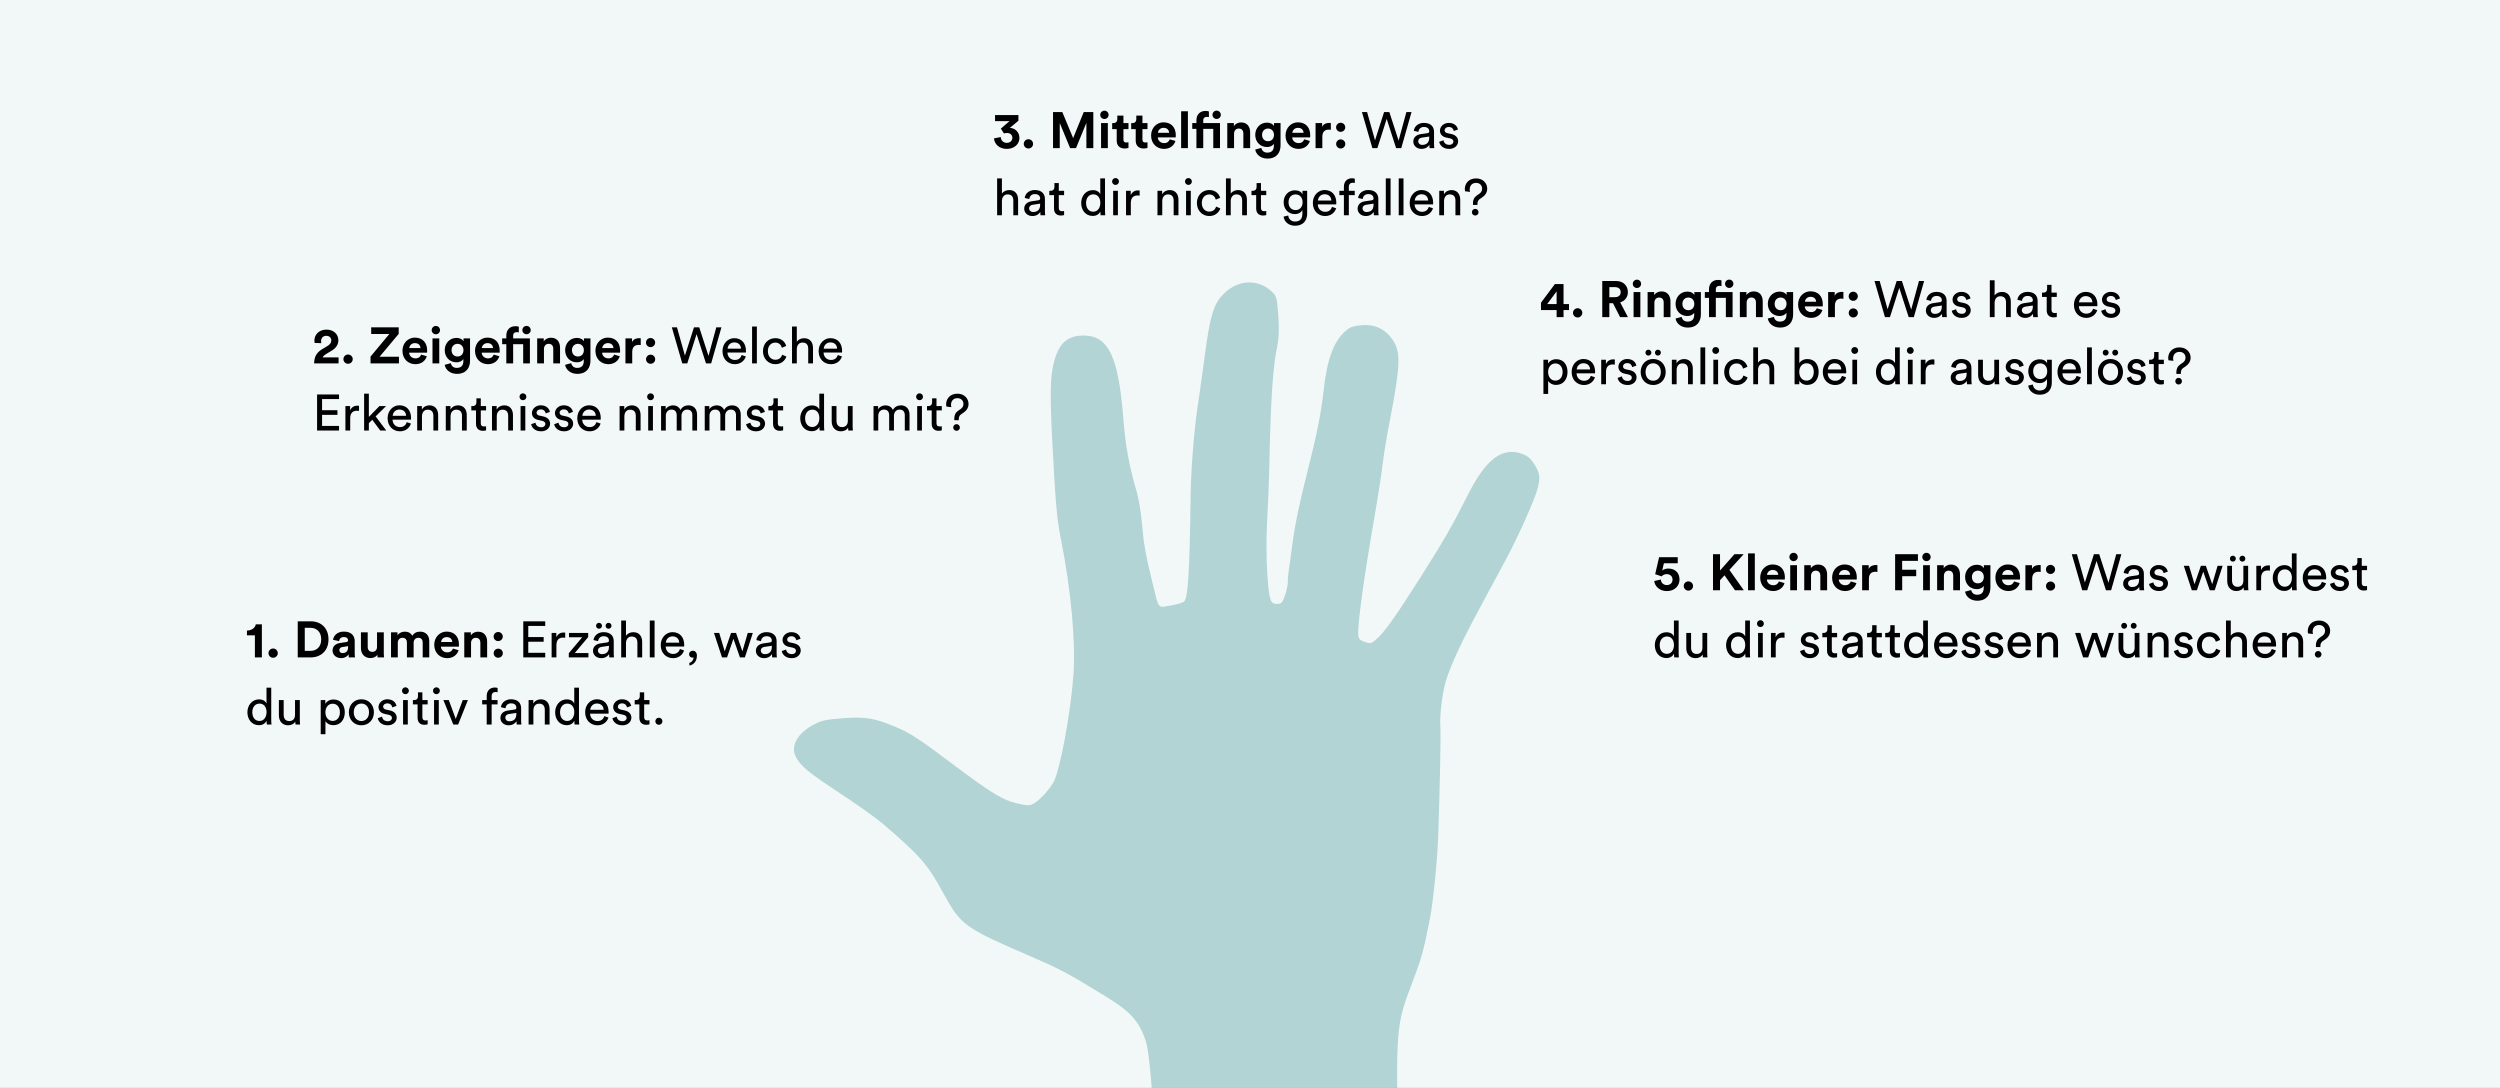 <svg width="1080" height="470" viewBox="0 0 1080 470" fill="none" xmlns="http://www.w3.org/2000/svg">
<rect x="0" y="0" width="1080" height="470" fill="#333333" stroke="none"/>
<g clip-path="url(#clip0_222_188)">
<rect width="1080" height="470" fill="#F2F8F8"/>
<path fill-rule="evenodd" clip-rule="evenodd" d="M498.934 611.515C499.809 601.292 500.676 568.259 500.706 544.22C500.716 510.259 497.477 456.988 494.981 449.689C492.081 441.075 488.323 436.949 477.438 430.307C461.677 420.652 458.342 418.863 446.923 413.88C416.172 400.597 415.273 399.913 407.412 385.649C400.734 373.397 397.553 369.71 381.342 355.831C378.439 353.36 370.076 347.387 362.773 342.619C349.243 333.759 345.504 330.655 343.691 326.701C341.454 321.97 344.761 316.428 352.011 312.789C355.145 311.196 356.805 310.852 364.235 310.272C374.243 309.543 378.095 310.211 388.325 314.642C393.127 316.693 398.084 319.969 409.739 328.76C429.451 343.499 433.123 345.746 440.725 347.363C444.279 348.11 444.937 348.057 446.73 347.055C449.21 345.621 453.266 341.209 455.117 337.883C457.97 332.701 462.552 307.923 463.739 291.391C464.744 277.188 462.61 254.392 458.364 233.161C456.626 224.78 455.957 216.964 454.606 191.034C453.485 169.667 453.681 162.105 455.529 155.655C457.763 147.934 461.386 144.902 468.321 144.953C478.818 145.048 483.141 154.144 485.232 180.231C486.195 192.608 487.684 200.901 491.137 212.758C491.967 215.658 492.985 221.777 493.342 226.386C494.09 235.22 495.013 240.11 497.929 252.01C500.756 263.538 499.952 262.523 505.668 261.593C508.405 261.161 511.057 260.363 511.559 259.836C513.23 258.089 513.899 247.311 514.338 214.987C514.457 203.336 515.689 187.392 517.334 175.998C518.18 170.594 519.626 159.755 520.705 151.907C522.887 135.783 524.441 130.97 528.926 126.631C535.322 120.525 544.058 120.435 549.954 126.496C551.466 128.105 551.728 129.162 552.236 136.453C552.638 142.406 552.503 146.082 551.667 150.081C549.827 158.957 548.899 173.367 548.341 201.873C548.219 208.028 547.767 218.52 547.386 225.233C546.998 232.649 547.032 241.596 547.484 248.19C548.325 259.767 548.793 261.132 552.209 260.864C553.587 260.758 554.195 260.064 555.215 256.91C555.895 254.808 556.424 252.288 556.345 251.27C556.265 250.252 556.458 248.082 556.746 246.388C557.037 244.695 557.693 239.953 558.217 235.813C559.253 227.433 561.352 217.243 565.001 202.942C568.7 188.476 570.749 178.397 571.73 169.32C573.306 154.698 576.315 146.861 581.995 142.374C583.473 141.234 585.12 140.728 588.356 140.476C593.988 140.036 598.493 142.164 601.629 146.824C605.231 152.04 605.022 157.878 600.291 182.343C598.996 188.913 597.653 197.212 597.264 200.744C596.881 204.333 595.194 215.191 593.48 224.974C589.189 249.619 586.423 269.833 586.764 274.227C586.902 275.995 587.367 276.554 589.535 277.299C592.071 278.126 592.251 278.11 594.348 276.385C597.745 273.583 602.639 266.735 613.271 250.001C623.369 234.12 627.726 226.556 633.934 214.158C641.806 198.341 648.921 192.934 657.607 196.083C659.965 196.976 661.25 198.007 662.839 200.58C665.251 204.487 665.497 206.085 664.302 210.869C663.154 215.485 655.608 232.408 650.333 242.092C635.685 269.218 632.845 274.561 629.548 281.773C627.48 286.193 625.27 291.862 624.559 294.343C622.956 300.076 621.862 309.27 622.237 314.093C622.491 317.361 622.042 339.497 621.33 360.575C620.931 371.711 619.175 389.421 617.708 396.921C614.583 412.526 614.535 412.693 608.541 428.632C604.897 438.348 603.935 443.816 603.62 456.831C603.295 471.247 603.898 483.653 606.695 525.801C609.466 567.631 610.96 593.01 611.087 603.19L611.206 610.887L599.538 611.515L498.934 611.515Z" fill="#73B0B0" fill-opacity="0.5"/>
<path d="M113.128 284H110.114V274.452H106.682V272.406C108.772 272.384 110.224 271.218 110.51 269.722H113.128V284ZM115.98 282.152C115.98 281.052 116.882 280.15 117.982 280.15C119.104 280.15 120.006 281.052 120.006 282.152C120.006 283.252 119.104 284.154 117.982 284.154C116.882 284.154 115.98 283.252 115.98 282.152ZM131.658 281.184H134.078C136.63 281.184 138.764 279.6 138.764 276.212C138.764 272.824 136.652 271.218 134.1 271.218H131.658V281.184ZM134.188 284H128.622V268.402H134.21C138.654 268.402 141.91 271.284 141.91 276.212C141.91 281.14 138.632 284 134.188 284ZM143.662 281.052C143.662 279.116 145.092 278.038 146.896 277.774L149.558 277.378C150.174 277.29 150.372 276.982 150.372 276.608C150.372 275.838 149.778 275.2 148.546 275.2C147.27 275.2 146.566 276.014 146.478 276.96L143.882 276.41C144.058 274.716 145.62 272.846 148.524 272.846C151.956 272.846 153.232 274.782 153.232 276.96V282.284C153.232 282.856 153.298 283.626 153.364 284H150.68C150.614 283.714 150.57 283.12 150.57 282.702C150.02 283.56 148.986 284.308 147.38 284.308C145.07 284.308 143.662 282.746 143.662 281.052ZM147.996 282.13C149.228 282.13 150.372 281.536 150.372 279.622V279.138L147.93 279.512C147.182 279.622 146.588 280.04 146.588 280.876C146.588 281.514 147.05 282.13 147.996 282.13ZM163.115 284C163.071 283.78 163.027 283.274 163.027 282.834C162.433 283.846 161.179 284.286 160.035 284.286C157.417 284.286 155.921 282.372 155.921 280.018V273.176H158.847V279.424C158.847 280.634 159.463 281.602 160.827 281.602C162.125 281.602 162.873 280.722 162.873 279.468V273.176H165.799V282.042C165.799 282.878 165.865 283.626 165.909 284H163.115ZM171.847 284H168.921V273.176H171.715V274.496C172.309 273.44 173.695 272.868 174.883 272.868C176.357 272.868 177.545 273.506 178.095 274.672C178.953 273.352 180.097 272.868 181.527 272.868C183.529 272.868 185.443 274.078 185.443 276.982V284H182.605V277.576C182.605 276.41 182.033 275.53 180.691 275.53C179.437 275.53 178.689 276.498 178.689 277.664V284H175.785V277.576C175.785 276.41 175.191 275.53 173.871 275.53C172.595 275.53 171.847 276.476 171.847 277.664V284ZM190.542 277.356H195.382C195.338 276.278 194.634 275.222 192.962 275.222C191.444 275.222 190.608 276.366 190.542 277.356ZM195.668 280.172L198.11 280.898C197.56 282.768 195.844 284.33 193.182 284.33C190.212 284.33 187.594 282.196 187.594 278.544C187.594 275.09 190.146 272.846 192.918 272.846C196.262 272.846 198.264 274.98 198.264 278.456C198.264 278.874 198.22 279.314 198.22 279.358H190.476C190.542 280.788 191.752 281.822 193.204 281.822C194.568 281.822 195.316 281.14 195.668 280.172ZM203.494 277.774V284H200.568V273.176H203.406V274.518C204.066 273.396 205.364 272.89 206.53 272.89C209.214 272.89 210.446 274.804 210.446 277.18V284H207.52V277.686C207.52 276.476 206.926 275.53 205.518 275.53C204.242 275.53 203.494 276.52 203.494 277.774ZM213.263 282.196C213.263 281.096 214.143 280.216 215.221 280.216C216.321 280.216 217.223 281.096 217.223 282.196C217.223 283.274 216.321 284.154 215.221 284.154C214.143 284.154 213.263 283.274 213.263 282.196ZM213.241 275.002C213.241 273.902 214.121 273.022 215.199 273.022C216.299 273.022 217.201 273.902 217.201 275.002C217.201 276.08 216.299 276.96 215.199 276.96C214.121 276.96 213.241 276.08 213.241 275.002ZM235.54 284H226.058V268.402H235.54V270.404H228.214V275.2H234.858V277.224H228.214V281.998H235.54V284ZM244.173 273.308V275.508C243.865 275.464 243.557 275.442 243.271 275.442C241.533 275.442 240.367 276.366 240.367 278.698V284H238.299V273.418H240.323V275.266C241.093 273.638 242.413 273.242 243.491 273.242C243.777 273.242 244.063 273.286 244.173 273.308ZM254.204 284H245.712V282.196L251.52 275.288H245.8V273.418H254.094V275.222L248.286 282.13H254.204V284ZM256.18 281.162C256.18 279.27 257.566 278.214 259.392 277.95L262.252 277.532C262.89 277.444 263.066 277.114 263.066 276.74C263.066 275.706 262.384 274.848 260.778 274.848C259.326 274.848 258.512 275.75 258.38 276.982L256.4 276.52C256.62 274.496 258.446 273.088 260.734 273.088C263.902 273.088 265.134 274.892 265.134 276.96V282.262C265.134 283.186 265.222 283.736 265.266 284H263.242C263.198 283.736 263.132 283.34 263.132 282.57C262.67 283.318 261.614 284.33 259.722 284.33C257.566 284.33 256.18 282.834 256.18 281.162ZM260.008 282.592C261.702 282.592 263.066 281.778 263.066 279.468V278.984L259.832 279.468C258.952 279.6 258.292 280.106 258.292 281.052C258.292 281.844 258.952 282.592 260.008 282.592ZM257.5 270.338C257.5 269.634 258.05 269.062 258.754 269.062C259.48 269.062 260.052 269.634 260.052 270.338C260.052 271.064 259.48 271.614 258.754 271.614C258.05 271.614 257.5 271.064 257.5 270.338ZM261.614 270.338C261.614 269.634 262.164 269.062 262.89 269.062C263.594 269.062 264.166 269.634 264.166 270.338C264.166 271.064 263.594 271.614 262.89 271.614C262.164 271.614 261.614 271.064 261.614 270.338ZM270.424 277.774V284H268.356V268.072H270.424V274.65C271.194 273.528 272.426 273.11 273.636 273.11C276.166 273.11 277.42 274.936 277.42 277.29V284H275.352V277.642C275.352 276.168 274.736 274.98 272.888 274.98C271.304 274.98 270.468 276.212 270.424 277.774ZM282.777 284H280.709V268.072H282.777V284ZM287.637 277.62H293.423C293.379 276.102 292.389 274.914 290.519 274.914C288.781 274.914 287.725 276.256 287.637 277.62ZM293.731 280.37L295.513 280.986C294.919 282.856 293.225 284.33 290.761 284.33C287.923 284.33 285.437 282.262 285.437 278.676C285.437 275.354 287.835 273.088 290.497 273.088C293.753 273.088 295.579 275.332 295.579 278.632C295.579 278.896 295.557 279.16 295.535 279.292H287.571C287.615 281.184 288.979 282.504 290.761 282.504C292.477 282.504 293.335 281.558 293.731 280.37ZM297.677 282.592C297.677 281.8 298.359 281.118 299.283 281.118C300.229 281.118 301.065 281.822 301.065 283.208C301.065 286.112 299.173 287.322 297.809 287.498V286.354C298.887 286.112 299.613 285.034 299.635 283.978C299.569 284.022 299.393 284.088 299.151 284.088C298.337 284.088 297.677 283.538 297.677 282.592ZM315.826 273.418H317.96L320.71 281.382L323.042 273.418H325.22L321.788 284H319.654L316.838 275.948L314.088 284H311.91L308.434 273.418H310.7L313.076 281.382L315.826 273.418ZM326.541 281.162C326.541 279.27 327.927 278.214 329.753 277.95L332.613 277.532C333.251 277.444 333.427 277.114 333.427 276.74C333.427 275.706 332.745 274.848 331.139 274.848C329.687 274.848 328.873 275.75 328.741 276.982L326.761 276.52C326.981 274.496 328.807 273.088 331.095 273.088C334.263 273.088 335.495 274.892 335.495 276.96V282.262C335.495 283.186 335.583 283.736 335.627 284H333.603C333.559 283.736 333.493 283.34 333.493 282.57C333.031 283.318 331.975 284.33 330.083 284.33C327.927 284.33 326.541 282.834 326.541 281.162ZM330.369 282.592C332.063 282.592 333.427 281.778 333.427 279.468V278.984L330.193 279.468C329.313 279.6 328.653 280.106 328.653 281.052C328.653 281.844 329.313 282.592 330.369 282.592ZM337.727 281.25L339.597 280.59C339.729 281.69 340.565 282.57 342.061 282.57C343.227 282.57 343.865 281.91 343.865 281.162C343.865 280.502 343.381 279.996 342.501 279.798L340.697 279.402C339.047 279.05 338.057 277.928 338.057 276.432C338.057 274.628 339.751 273.088 341.819 273.088C344.723 273.088 345.625 274.98 345.845 275.926L344.019 276.608C343.931 276.058 343.491 274.848 341.819 274.848C340.763 274.848 340.059 275.53 340.059 276.256C340.059 276.894 340.455 277.356 341.269 277.532L342.985 277.906C344.899 278.324 345.911 279.49 345.911 281.052C345.911 282.548 344.657 284.33 342.039 284.33C339.135 284.33 337.903 282.46 337.727 281.25ZM108.992 307.676C108.992 309.854 110.114 311.46 112.094 311.46C113.986 311.46 115.152 309.81 115.152 307.632C115.152 305.454 114.008 303.958 112.116 303.958C110.224 303.958 108.992 305.498 108.992 307.676ZM115.174 311.57V311.394C114.668 312.406 113.546 313.286 111.896 313.286C108.794 313.286 106.88 310.822 106.88 307.676C106.88 304.684 108.904 302.132 111.896 302.132C113.766 302.132 114.778 303.056 115.13 303.914V297.072H117.176V311.042C117.176 312.054 117.264 312.824 117.286 313H115.284C115.24 312.758 115.174 312.208 115.174 311.57ZM127.56 311.724C126.988 312.824 125.668 313.33 124.436 313.33C121.972 313.33 120.476 311.482 120.476 309.084V302.418H122.544V308.776C122.544 310.228 123.204 311.504 124.942 311.504C126.614 311.504 127.45 310.404 127.45 308.798V302.418H129.518V311.042C129.518 311.878 129.584 312.626 129.628 313H127.648C127.604 312.758 127.56 312.164 127.56 311.724ZM140.593 317.18H138.547V302.418H140.549V304.068C141.121 303.012 142.375 302.176 144.091 302.176C147.259 302.176 148.953 304.618 148.953 307.698C148.953 310.844 147.127 313.286 144.025 313.286C142.397 313.286 141.165 312.516 140.593 311.57V317.18ZM146.841 307.698C146.841 305.586 145.653 304.002 143.717 304.002C141.825 304.002 140.571 305.586 140.571 307.698C140.571 309.876 141.825 311.438 143.717 311.438C145.631 311.438 146.841 309.876 146.841 307.698ZM156.12 311.482C157.88 311.482 159.42 310.162 159.42 307.698C159.42 305.256 157.88 303.936 156.12 303.936C154.36 303.936 152.82 305.256 152.82 307.698C152.82 310.162 154.36 311.482 156.12 311.482ZM156.12 302.088C159.288 302.088 161.532 304.486 161.532 307.698C161.532 310.932 159.288 313.33 156.12 313.33C152.952 313.33 150.708 310.932 150.708 307.698C150.708 304.486 152.952 302.088 156.12 302.088ZM163.188 310.25L165.058 309.59C165.19 310.69 166.026 311.57 167.522 311.57C168.688 311.57 169.326 310.91 169.326 310.162C169.326 309.502 168.842 308.996 167.962 308.798L166.158 308.402C164.508 308.05 163.518 306.928 163.518 305.432C163.518 303.628 165.212 302.088 167.28 302.088C170.184 302.088 171.086 303.98 171.306 304.926L169.48 305.608C169.392 305.058 168.952 303.848 167.28 303.848C166.224 303.848 165.52 304.53 165.52 305.256C165.52 305.894 165.916 306.356 166.73 306.532L168.446 306.906C170.36 307.324 171.372 308.49 171.372 310.052C171.372 311.548 170.118 313.33 167.5 313.33C164.596 313.33 163.364 311.46 163.188 310.25ZM176.171 313H174.125V302.418H176.171V313ZM173.663 298.414C173.663 297.578 174.323 296.918 175.137 296.918C175.973 296.918 176.633 297.578 176.633 298.414C176.633 299.228 175.973 299.888 175.137 299.888C174.323 299.888 173.663 299.228 173.663 298.414ZM182.462 299.074V302.418H184.75V304.288H182.462V309.788C182.462 310.756 182.858 311.24 183.936 311.24C184.2 311.24 184.574 311.196 184.75 311.152V312.912C184.574 312.978 184.046 313.11 183.342 313.11C181.538 313.11 180.394 312.01 180.394 310.096V304.288H178.37V302.418H178.942C180.086 302.418 180.57 301.714 180.57 300.79V299.074H182.462ZM189.556 313H187.51V302.418H189.556V313ZM187.048 298.414C187.048 297.578 187.708 296.918 188.522 296.918C189.358 296.918 190.018 297.578 190.018 298.414C190.018 299.228 189.358 299.888 188.522 299.888C187.708 299.888 187.048 299.228 187.048 298.414ZM202.138 302.418L197.914 313H195.824L191.534 302.418H193.866L196.88 310.58L199.916 302.418H202.138ZM214.941 304.288H212.389V313H210.255V304.288H208.297V302.418H210.255V300.636C210.255 298.282 211.817 297.006 213.731 297.006C214.435 297.006 214.875 297.16 214.963 297.226V299.074C214.853 299.03 214.589 298.942 214.061 298.942C213.335 298.942 212.389 299.294 212.389 300.746V302.418H214.941V304.288ZM216.176 310.162C216.176 308.27 217.562 307.214 219.388 306.95L222.248 306.532C222.886 306.444 223.062 306.114 223.062 305.74C223.062 304.706 222.38 303.848 220.774 303.848C219.322 303.848 218.508 304.75 218.376 305.982L216.396 305.52C216.616 303.496 218.442 302.088 220.73 302.088C223.898 302.088 225.13 303.892 225.13 305.96V311.262C225.13 312.186 225.218 312.736 225.262 313H223.238C223.194 312.736 223.128 312.34 223.128 311.57C222.666 312.318 221.61 313.33 219.718 313.33C217.562 313.33 216.176 311.834 216.176 310.162ZM220.004 311.592C221.698 311.592 223.062 310.778 223.062 308.468V307.984L219.828 308.468C218.948 308.6 218.288 309.106 218.288 310.052C218.288 310.844 218.948 311.592 220.004 311.592ZM230.42 306.884V313H228.352V302.418H230.376V303.936C231.146 302.616 232.4 302.11 233.632 302.11C236.162 302.11 237.416 303.936 237.416 306.29V313H235.348V306.642C235.348 305.168 234.732 303.98 232.884 303.98C231.256 303.98 230.42 305.278 230.42 306.884ZM241.937 307.676C241.937 309.854 243.059 311.46 245.039 311.46C246.931 311.46 248.097 309.81 248.097 307.632C248.097 305.454 246.953 303.958 245.061 303.958C243.169 303.958 241.937 305.498 241.937 307.676ZM248.119 311.57V311.394C247.613 312.406 246.491 313.286 244.841 313.286C241.739 313.286 239.825 310.822 239.825 307.676C239.825 304.684 241.849 302.132 244.841 302.132C246.711 302.132 247.723 303.056 248.075 303.914V297.072H250.121V311.042C250.121 312.054 250.209 312.824 250.231 313H248.229C248.185 312.758 248.119 312.208 248.119 311.57ZM254.981 306.62H260.767C260.723 305.102 259.733 303.914 257.863 303.914C256.125 303.914 255.069 305.256 254.981 306.62ZM261.075 309.37L262.857 309.986C262.263 311.856 260.569 313.33 258.105 313.33C255.267 313.33 252.781 311.262 252.781 307.676C252.781 304.354 255.179 302.088 257.841 302.088C261.097 302.088 262.923 304.332 262.923 307.632C262.923 307.896 262.901 308.16 262.879 308.292H254.915C254.959 310.184 256.323 311.504 258.105 311.504C259.821 311.504 260.679 310.558 261.075 309.37ZM264.573 310.25L266.443 309.59C266.575 310.69 267.411 311.57 268.907 311.57C270.073 311.57 270.711 310.91 270.711 310.162C270.711 309.502 270.227 308.996 269.347 308.798L267.543 308.402C265.893 308.05 264.903 306.928 264.903 305.432C264.903 303.628 266.597 302.088 268.665 302.088C271.569 302.088 272.471 303.98 272.691 304.926L270.865 305.608C270.777 305.058 270.337 303.848 268.665 303.848C267.609 303.848 266.905 304.53 266.905 305.256C266.905 305.894 267.301 306.356 268.115 306.532L269.831 306.906C271.745 307.324 272.757 308.49 272.757 310.052C272.757 311.548 271.503 313.33 268.885 313.33C265.981 313.33 264.749 311.46 264.573 310.25ZM278.282 299.074V302.418H280.57V304.288H278.282V309.788C278.282 310.756 278.678 311.24 279.756 311.24C280.02 311.24 280.394 311.196 280.57 311.152V312.912C280.394 312.978 279.866 313.11 279.162 313.11C277.358 313.11 276.214 312.01 276.214 310.096V304.288H274.19V302.418H274.762C275.906 302.418 276.39 301.714 276.39 300.79V299.074H278.282ZM283.11 311.592C283.11 310.734 283.77 310.052 284.628 310.052C285.486 310.052 286.168 310.734 286.168 311.592C286.168 312.45 285.486 313.11 284.628 313.11C283.77 313.11 283.11 312.45 283.11 311.592Z" fill="black"/>
<path d="M138.806 148.244L135.924 148.156C135.88 147.958 135.814 147.518 135.814 147.166C135.814 144.658 137.706 142.392 141.028 142.392C144.218 142.392 146.176 144.504 146.176 146.99C146.176 148.838 145.164 150.334 143.404 151.412L140.654 153.084C140.104 153.436 139.642 153.832 139.422 154.382H146.264V157H135.704C135.726 154.492 136.518 152.446 139.07 150.906L141.424 149.498C142.634 148.772 143.118 148.024 143.118 147.034C143.118 146 142.392 145.076 140.962 145.076C139.444 145.076 138.696 146.11 138.696 147.452C138.696 147.716 138.74 148.002 138.806 148.244ZM148.353 155.152C148.353 154.052 149.255 153.15 150.355 153.15C151.477 153.15 152.379 154.052 152.379 155.152C152.379 156.252 151.477 157.154 150.355 157.154C149.255 157.154 148.353 156.252 148.353 155.152ZM172.347 157H160.071V154.052L168.189 144.284H160.357V141.402H172.237V144.24L163.987 154.096H172.347V157ZM176.809 150.356H181.649C181.605 149.278 180.901 148.222 179.229 148.222C177.711 148.222 176.875 149.366 176.809 150.356ZM181.935 153.172L184.377 153.898C183.827 155.768 182.111 157.33 179.449 157.33C176.479 157.33 173.861 155.196 173.861 151.544C173.861 148.09 176.413 145.846 179.185 145.846C182.529 145.846 184.531 147.98 184.531 151.456C184.531 151.874 184.487 152.314 184.487 152.358H176.743C176.809 153.788 178.019 154.822 179.471 154.822C180.835 154.822 181.583 154.14 181.935 153.172ZM189.761 157H186.835V146.176H189.761V157ZM186.483 142.634C186.483 141.622 187.297 140.808 188.287 140.808C189.299 140.808 190.091 141.622 190.091 142.634C190.091 143.602 189.299 144.416 188.287 144.416C187.297 144.416 186.483 143.602 186.483 142.634ZM192.124 157.594L194.764 156.89C194.962 158.078 195.908 158.936 197.294 158.936C199.142 158.936 200.176 158.012 200.176 155.922V155.13C199.736 155.834 198.724 156.516 197.162 156.516C194.28 156.516 192.124 154.294 192.124 151.258C192.124 148.398 194.192 145.978 197.162 145.978C198.878 145.978 199.868 146.726 200.242 147.452V146.176H203.058V155.834C203.058 158.804 201.452 161.51 197.382 161.51C194.412 161.51 192.432 159.662 192.124 157.594ZM197.668 154.008C199.164 154.008 200.22 152.93 200.22 151.258C200.22 149.586 199.076 148.53 197.668 148.53C196.216 148.53 195.072 149.586 195.072 151.258C195.072 152.952 196.15 154.008 197.668 154.008ZM208.155 150.356H212.995C212.951 149.278 212.247 148.222 210.575 148.222C209.057 148.222 208.221 149.366 208.155 150.356ZM213.281 153.172L215.723 153.898C215.173 155.768 213.457 157.33 210.795 157.33C207.825 157.33 205.207 155.196 205.207 151.544C205.207 148.09 207.759 145.846 210.531 145.846C213.875 145.846 215.877 147.98 215.877 151.456C215.877 151.874 215.833 152.314 215.833 152.358H208.089C208.155 153.788 209.365 154.822 210.817 154.822C212.181 154.822 212.929 154.14 213.281 153.172ZM226.013 148.684H221.679V157H218.731V148.684H216.927V146.176H218.731V144.944C218.731 142.502 220.271 140.918 222.669 140.918C223.285 140.918 223.879 141.028 224.121 141.138V143.602C223.967 143.558 223.681 143.492 223.197 143.492C222.559 143.492 221.679 143.778 221.679 144.988V146.176H228.917V157H226.013V148.684ZM225.661 142.612C225.661 141.6 226.475 140.786 227.465 140.786C228.455 140.786 229.269 141.6 229.269 142.612C229.269 143.602 228.455 144.394 227.465 144.394C226.475 144.394 225.661 143.602 225.661 142.612ZM234.986 150.774V157H232.06V146.176H234.898V147.518C235.558 146.396 236.856 145.89 238.022 145.89C240.706 145.89 241.938 147.804 241.938 150.18V157H239.012V150.686C239.012 149.476 238.418 148.53 237.01 148.53C235.734 148.53 234.986 149.52 234.986 150.774ZM244.138 157.594L246.778 156.89C246.976 158.078 247.922 158.936 249.308 158.936C251.156 158.936 252.19 158.012 252.19 155.922V155.13C251.75 155.834 250.738 156.516 249.176 156.516C246.294 156.516 244.138 154.294 244.138 151.258C244.138 148.398 246.206 145.978 249.176 145.978C250.892 145.978 251.882 146.726 252.256 147.452V146.176H255.072V155.834C255.072 158.804 253.466 161.51 249.396 161.51C246.426 161.51 244.446 159.662 244.138 157.594ZM249.682 154.008C251.178 154.008 252.234 152.93 252.234 151.258C252.234 149.586 251.09 148.53 249.682 148.53C248.23 148.53 247.086 149.586 247.086 151.258C247.086 152.952 248.164 154.008 249.682 154.008ZM260.169 150.356H265.009C264.965 149.278 264.261 148.222 262.589 148.222C261.071 148.222 260.235 149.366 260.169 150.356ZM265.295 153.172L267.737 153.898C267.187 155.768 265.471 157.33 262.809 157.33C259.839 157.33 257.221 155.196 257.221 151.544C257.221 148.09 259.773 145.846 262.545 145.846C265.889 145.846 267.891 147.98 267.891 151.456C267.891 151.874 267.847 152.314 267.847 152.358H260.103C260.169 153.788 261.379 154.822 262.831 154.822C264.195 154.822 264.943 154.14 265.295 153.172ZM276.795 146.132V149.08C276.465 149.014 276.179 148.992 275.915 148.992C274.419 148.992 273.121 149.718 273.121 152.05V157H270.195V146.176H273.033V147.782C273.693 146.352 275.189 146.088 276.113 146.088C276.355 146.088 276.575 146.11 276.795 146.132ZM279.087 155.196C279.087 154.096 279.967 153.216 281.045 153.216C282.145 153.216 283.047 154.096 283.047 155.196C283.047 156.274 282.145 157.154 281.045 157.154C279.967 157.154 279.087 156.274 279.087 155.196ZM279.065 148.002C279.065 146.902 279.945 146.022 281.023 146.022C282.123 146.022 283.025 146.902 283.025 148.002C283.025 149.08 282.123 149.96 281.023 149.96C279.945 149.96 279.065 149.08 279.065 148.002ZM306.072 153.744L309.438 141.402H311.66L307.216 157H304.994L300.924 144.35L296.898 157H294.742L290.232 141.402H292.454L295.886 153.612L299.802 141.402H302.068L306.072 153.744ZM314.317 150.62H320.103C320.059 149.102 319.069 147.914 317.199 147.914C315.461 147.914 314.405 149.256 314.317 150.62ZM320.411 153.37L322.193 153.986C321.599 155.856 319.905 157.33 317.441 157.33C314.603 157.33 312.117 155.262 312.117 151.676C312.117 148.354 314.515 146.088 317.177 146.088C320.433 146.088 322.259 148.332 322.259 151.632C322.259 151.896 322.237 152.16 322.215 152.292H314.251C314.295 154.184 315.659 155.504 317.441 155.504C319.157 155.504 320.015 154.558 320.411 153.37ZM326.967 157H324.899V141.072H326.967V157ZM334.929 148.002C333.257 148.002 331.717 149.234 331.717 151.698C331.717 154.118 333.235 155.416 334.951 155.416C336.931 155.416 337.657 154.074 337.899 153.238L339.725 154.03C339.219 155.548 337.701 157.33 334.951 157.33C331.871 157.33 329.605 154.91 329.605 151.698C329.605 148.398 331.915 146.088 334.929 146.088C337.745 146.088 339.197 147.848 339.637 149.454L337.767 150.246C337.503 149.212 336.733 148.002 334.929 148.002ZM344.219 150.774V157H342.151V141.072H344.219V147.65C344.989 146.528 346.221 146.11 347.431 146.11C349.961 146.11 351.215 147.936 351.215 150.29V157H349.147V150.642C349.147 149.168 348.531 147.98 346.683 147.98C345.099 147.98 344.263 149.212 344.219 150.774ZM355.846 150.62H361.632C361.588 149.102 360.598 147.914 358.728 147.914C356.99 147.914 355.934 149.256 355.846 150.62ZM361.94 153.37L363.722 153.986C363.128 155.856 361.434 157.33 358.97 157.33C356.132 157.33 353.646 155.262 353.646 151.676C353.646 148.354 356.044 146.088 358.706 146.088C361.962 146.088 363.788 148.332 363.788 151.632C363.788 151.896 363.766 152.16 363.744 152.292H355.78C355.824 154.184 357.188 155.504 358.97 155.504C360.686 155.504 361.544 154.558 361.94 153.37ZM146.462 186H136.98V170.402H146.462V172.404H139.136V177.2H145.78V179.224H139.136V183.998H146.462V186ZM155.095 175.308V177.508C154.787 177.464 154.479 177.442 154.193 177.442C152.455 177.442 151.289 178.366 151.289 180.698V186H149.221V175.418H151.245V177.266C152.015 175.638 153.335 175.242 154.413 175.242C154.699 175.242 154.985 175.286 155.095 175.308ZM166.781 175.418L162.271 179.884L166.869 186H164.273L160.819 181.336L159.345 182.81V186H157.299V170.072H159.345V180.104L163.921 175.418H166.781ZM169.641 179.62H175.427C175.383 178.102 174.393 176.914 172.523 176.914C170.785 176.914 169.729 178.256 169.641 179.62ZM175.735 182.37L177.517 182.986C176.923 184.856 175.229 186.33 172.765 186.33C169.927 186.33 167.441 184.262 167.441 180.676C167.441 177.354 169.839 175.088 172.501 175.088C175.757 175.088 177.583 177.332 177.583 180.632C177.583 180.896 177.561 181.16 177.539 181.292H169.575C169.619 183.184 170.983 184.504 172.765 184.504C174.481 184.504 175.339 183.558 175.735 182.37ZM182.291 179.884V186H180.223V175.418H182.247V176.936C183.017 175.616 184.271 175.11 185.503 175.11C188.033 175.11 189.287 176.936 189.287 179.29V186H187.219V179.642C187.219 178.168 186.603 176.98 184.755 176.98C183.127 176.98 182.291 178.278 182.291 179.884ZM194.644 179.884V186H192.576V175.418H194.6V176.936C195.37 175.616 196.624 175.11 197.856 175.11C200.386 175.11 201.64 176.936 201.64 179.29V186H199.572V179.642C199.572 178.168 198.956 176.98 197.108 176.98C195.48 176.98 194.644 178.278 194.644 179.884ZM207.702 172.074V175.418H209.99V177.288H207.702V182.788C207.702 183.756 208.098 184.24 209.176 184.24C209.44 184.24 209.814 184.196 209.99 184.152V185.912C209.814 185.978 209.286 186.11 208.582 186.11C206.778 186.11 205.634 185.01 205.634 183.096V177.288H203.61V175.418H204.182C205.326 175.418 205.81 174.714 205.81 173.79V172.074H207.702ZM214.603 179.884V186H212.535V175.418H214.559V176.936C215.329 175.616 216.583 175.11 217.815 175.11C220.345 175.11 221.599 176.936 221.599 179.29V186H219.531V179.642C219.531 178.168 218.915 176.98 217.067 176.98C215.439 176.98 214.603 178.278 214.603 179.884ZM226.935 186H224.889V175.418H226.935V186ZM224.427 171.414C224.427 170.578 225.087 169.918 225.901 169.918C226.737 169.918 227.397 170.578 227.397 171.414C227.397 172.228 226.737 172.888 225.901 172.888C225.087 172.888 224.427 172.228 224.427 171.414ZM229.463 183.25L231.333 182.59C231.465 183.69 232.301 184.57 233.797 184.57C234.963 184.57 235.601 183.91 235.601 183.162C235.601 182.502 235.117 181.996 234.237 181.798L232.433 181.402C230.783 181.05 229.793 179.928 229.793 178.432C229.793 176.628 231.487 175.088 233.555 175.088C236.459 175.088 237.361 176.98 237.581 177.926L235.755 178.608C235.667 178.058 235.227 176.848 233.555 176.848C232.499 176.848 231.795 177.53 231.795 178.256C231.795 178.894 232.191 179.356 233.005 179.532L234.721 179.906C236.635 180.324 237.647 181.49 237.647 183.052C237.647 184.548 236.393 186.33 233.775 186.33C230.871 186.33 229.639 184.46 229.463 183.25ZM239.411 183.25L241.281 182.59C241.413 183.69 242.249 184.57 243.745 184.57C244.911 184.57 245.549 183.91 245.549 183.162C245.549 182.502 245.065 181.996 244.185 181.798L242.381 181.402C240.731 181.05 239.741 179.928 239.741 178.432C239.741 176.628 241.435 175.088 243.503 175.088C246.407 175.088 247.309 176.98 247.529 177.926L245.703 178.608C245.615 178.058 245.175 176.848 243.503 176.848C242.447 176.848 241.743 177.53 241.743 178.256C241.743 178.894 242.139 179.356 242.953 179.532L244.669 179.906C246.583 180.324 247.595 181.49 247.595 183.052C247.595 184.548 246.341 186.33 243.723 186.33C240.819 186.33 239.587 184.46 239.411 183.25ZM251.582 179.62H257.368C257.324 178.102 256.334 176.914 254.464 176.914C252.726 176.914 251.67 178.256 251.582 179.62ZM257.676 182.37L259.458 182.986C258.864 184.856 257.17 186.33 254.706 186.33C251.868 186.33 249.382 184.262 249.382 180.676C249.382 177.354 251.78 175.088 254.442 175.088C257.698 175.088 259.524 177.332 259.524 180.632C259.524 180.896 259.502 181.16 259.48 181.292H251.516C251.56 183.184 252.924 184.504 254.706 184.504C256.422 184.504 257.28 183.558 257.676 182.37ZM269.732 179.884V186H267.664V175.418H269.688V176.936C270.458 175.616 271.712 175.11 272.944 175.11C275.474 175.11 276.728 176.936 276.728 179.29V186H274.66V179.642C274.66 178.168 274.044 176.98 272.196 176.98C270.568 176.98 269.732 178.278 269.732 179.884ZM282.064 186H280.018V175.418H282.064V186ZM279.556 171.414C279.556 170.578 280.216 169.918 281.03 169.918C281.866 169.918 282.526 170.578 282.526 171.414C282.526 172.228 281.866 172.888 281.03 172.888C280.216 172.888 279.556 172.228 279.556 171.414ZM287.628 186H285.582V175.418H287.562V176.826C288.222 175.66 289.542 175.11 290.774 175.11C292.094 175.11 293.37 175.748 293.942 177.112C294.778 175.594 296.142 175.11 297.484 175.11C299.332 175.11 301.136 176.364 301.136 179.136V186H299.09V179.356C299.09 177.97 298.408 176.936 296.846 176.936C295.394 176.936 294.404 178.08 294.404 179.598V186H292.336V179.356C292.336 177.992 291.676 176.936 290.092 176.936C288.618 176.936 287.628 178.036 287.628 179.62V186ZM306.492 186H304.446V175.418H306.426V176.826C307.086 175.66 308.406 175.11 309.638 175.11C310.958 175.11 312.234 175.748 312.806 177.112C313.642 175.594 315.006 175.11 316.348 175.11C318.196 175.11 320 176.364 320 179.136V186H317.954V179.356C317.954 177.97 317.272 176.936 315.71 176.936C314.258 176.936 313.268 178.08 313.268 179.598V186H311.2V179.356C311.2 177.992 310.54 176.936 308.956 176.936C307.482 176.936 306.492 178.036 306.492 179.62V186ZM322.319 183.25L324.189 182.59C324.321 183.69 325.157 184.57 326.653 184.57C327.819 184.57 328.457 183.91 328.457 183.162C328.457 182.502 327.973 181.996 327.093 181.798L325.289 181.402C323.639 181.05 322.649 179.928 322.649 178.432C322.649 176.628 324.343 175.088 326.411 175.088C329.315 175.088 330.217 176.98 330.437 177.926L328.611 178.608C328.523 178.058 328.083 176.848 326.411 176.848C325.355 176.848 324.651 177.53 324.651 178.256C324.651 178.894 325.047 179.356 325.861 179.532L327.577 179.906C329.491 180.324 330.503 181.49 330.503 183.052C330.503 184.548 329.249 186.33 326.631 186.33C323.727 186.33 322.495 184.46 322.319 183.25ZM336.028 172.074V175.418H338.316V177.288H336.028V182.788C336.028 183.756 336.424 184.24 337.502 184.24C337.766 184.24 338.14 184.196 338.316 184.152V185.912C338.14 185.978 337.612 186.11 336.908 186.11C335.104 186.11 333.96 185.01 333.96 183.096V177.288H331.936V175.418H332.508C333.652 175.418 334.136 174.714 334.136 173.79V172.074H336.028ZM347.808 180.676C347.808 182.854 348.93 184.46 350.91 184.46C352.802 184.46 353.968 182.81 353.968 180.632C353.968 178.454 352.824 176.958 350.932 176.958C349.04 176.958 347.808 178.498 347.808 180.676ZM353.99 184.57V184.394C353.484 185.406 352.362 186.286 350.712 186.286C347.61 186.286 345.696 183.822 345.696 180.676C345.696 177.684 347.72 175.132 350.712 175.132C352.582 175.132 353.594 176.056 353.946 176.914V170.072H355.992V184.042C355.992 185.054 356.08 185.824 356.102 186H354.1C354.056 185.758 353.99 185.208 353.99 184.57ZM366.377 184.724C365.805 185.824 364.485 186.33 363.253 186.33C360.789 186.33 359.293 184.482 359.293 182.084V175.418H361.361V181.776C361.361 183.228 362.021 184.504 363.759 184.504C365.431 184.504 366.267 183.404 366.267 181.798V175.418H368.335V184.042C368.335 184.878 368.401 185.626 368.445 186H366.465C366.421 185.758 366.377 185.164 366.377 184.724ZM379.41 186H377.364V175.418H379.344V176.826C380.004 175.66 381.324 175.11 382.556 175.11C383.876 175.11 385.152 175.748 385.724 177.112C386.56 175.594 387.924 175.11 389.266 175.11C391.114 175.11 392.918 176.364 392.918 179.136V186H390.872V179.356C390.872 177.97 390.19 176.936 388.628 176.936C387.176 176.936 386.186 178.08 386.186 179.598V186H384.118V179.356C384.118 177.992 383.458 176.936 381.874 176.936C380.4 176.936 379.41 178.036 379.41 179.62V186ZM398.273 186H396.227V175.418H398.273V186ZM395.765 171.414C395.765 170.578 396.425 169.918 397.239 169.918C398.075 169.918 398.735 170.578 398.735 171.414C398.735 172.228 398.075 172.888 397.239 172.888C396.425 172.888 395.765 172.228 395.765 171.414ZM404.563 172.074V175.418H406.851V177.288H404.563V182.788C404.563 183.756 404.959 184.24 406.037 184.24C406.301 184.24 406.675 184.196 406.851 184.152V185.912C406.675 185.978 406.147 186.11 405.443 186.11C403.639 186.11 402.495 185.01 402.495 183.096V177.288H400.471V175.418H401.043C402.187 175.418 402.671 174.714 402.671 173.79V172.074H404.563ZM414.207 181.534H412.271C412.249 181.27 412.249 181.05 412.249 180.764C412.249 179.312 412.777 178.212 414.075 177.332L415.043 176.672C415.791 176.166 416.209 175.374 416.209 174.516C416.209 173.218 415.351 172.008 413.591 172.008C411.677 172.008 410.841 173.438 410.841 174.824C410.841 175.198 410.907 175.66 410.995 175.902L408.861 175.638C408.773 175.33 408.729 174.978 408.729 174.582C408.729 172.558 410.203 170.072 413.591 170.072C416.671 170.072 418.409 172.25 418.409 174.494C418.409 176.254 417.441 177.464 416.165 178.322L415.153 179.004C414.471 179.466 414.185 180.258 414.185 181.116C414.185 181.226 414.185 181.314 414.207 181.534ZM411.787 184.68C411.787 183.888 412.425 183.228 413.217 183.228C414.009 183.228 414.669 183.888 414.669 184.68C414.669 185.472 414.009 186.11 413.217 186.11C412.425 186.11 411.787 185.472 411.787 184.68Z" fill="black"/>
<path d="M433.708 57.664L432.366 55.552L436.106 52.34H429.858V49.722H439.956V52.164L436.26 55.244C438.416 55.332 440.396 56.982 440.396 59.6C440.396 62.064 438.372 64.33 434.918 64.33C431.596 64.33 429.572 62.174 429.396 59.776L432.322 59.204C432.388 60.656 433.422 61.712 434.918 61.712C436.436 61.712 437.338 60.744 437.338 59.556C437.338 58.214 436.37 57.444 435.006 57.444C434.39 57.444 434.016 57.554 433.708 57.664ZM442.267 62.152C442.267 61.052 443.169 60.15 444.269 60.15C445.391 60.15 446.293 61.052 446.293 62.152C446.293 63.252 445.391 64.154 444.269 64.154C443.169 64.154 442.267 63.252 442.267 62.152ZM472.311 64H469.319V53.066L464.831 64H462.301L457.813 53.154V64H454.909V48.402H458.913L463.599 59.666L468.175 48.402H472.311V64ZM478.584 64H475.658V53.176H478.584V64ZM475.306 49.634C475.306 48.622 476.12 47.808 477.11 47.808C478.122 47.808 478.914 48.622 478.914 49.634C478.914 50.602 478.122 51.416 477.11 51.416C476.12 51.416 475.306 50.602 475.306 49.634ZM485.324 49.942V53.176H487.502V55.772H485.324V60.304C485.324 61.25 485.764 61.558 486.6 61.558C486.952 61.558 487.348 61.514 487.502 61.47V63.89C487.238 64 486.71 64.154 485.852 64.154C483.74 64.154 482.42 62.9 482.42 60.81V55.772H480.462V53.176H481.012C482.156 53.176 482.684 52.428 482.684 51.46V49.942H485.324ZM493.531 49.942V53.176H495.709V55.772H493.531V60.304C493.531 61.25 493.971 61.558 494.807 61.558C495.159 61.558 495.555 61.514 495.709 61.47V63.89C495.445 64 494.917 64.154 494.059 64.154C491.947 64.154 490.627 62.9 490.627 60.81V55.772H488.669V53.176H489.219C490.363 53.176 490.891 52.428 490.891 51.46V49.942H493.531ZM500.221 57.356H505.061C505.017 56.278 504.313 55.222 502.641 55.222C501.123 55.222 500.287 56.366 500.221 57.356ZM505.347 60.172L507.789 60.898C507.239 62.768 505.523 64.33 502.861 64.33C499.891 64.33 497.273 62.196 497.273 58.544C497.273 55.09 499.825 52.846 502.597 52.846C505.941 52.846 507.943 54.98 507.943 58.456C507.943 58.874 507.899 59.314 507.899 59.358H500.155C500.221 60.788 501.431 61.822 502.883 61.822C504.247 61.822 504.995 61.14 505.347 60.172ZM513.174 64H510.248V48.072H513.174V64ZM524.138 55.684H519.804V64H516.856V55.684H515.052V53.176H516.856V51.944C516.856 49.502 518.396 47.918 520.794 47.918C521.41 47.918 522.004 48.028 522.246 48.138V50.602C522.092 50.558 521.806 50.492 521.322 50.492C520.684 50.492 519.804 50.778 519.804 51.988V53.176H527.042V64H524.138V55.684ZM523.786 49.612C523.786 48.6 524.6 47.786 525.59 47.786C526.58 47.786 527.394 48.6 527.394 49.612C527.394 50.602 526.58 51.394 525.59 51.394C524.6 51.394 523.786 50.602 523.786 49.612ZM533.111 57.774V64H530.185V53.176H533.023V54.518C533.683 53.396 534.981 52.89 536.147 52.89C538.831 52.89 540.063 54.804 540.063 57.18V64H537.137V57.686C537.137 56.476 536.543 55.53 535.135 55.53C533.859 55.53 533.111 56.52 533.111 57.774ZM542.263 64.594L544.903 63.89C545.101 65.078 546.047 65.936 547.433 65.936C549.281 65.936 550.315 65.012 550.315 62.922V62.13C549.875 62.834 548.863 63.516 547.301 63.516C544.419 63.516 542.263 61.294 542.263 58.258C542.263 55.398 544.331 52.978 547.301 52.978C549.017 52.978 550.007 53.726 550.381 54.452V53.176H553.197V62.834C553.197 65.804 551.591 68.51 547.521 68.51C544.551 68.51 542.571 66.662 542.263 64.594ZM547.807 61.008C549.303 61.008 550.359 59.93 550.359 58.258C550.359 56.586 549.215 55.53 547.807 55.53C546.355 55.53 545.211 56.586 545.211 58.258C545.211 59.952 546.289 61.008 547.807 61.008ZM558.294 57.356H563.134C563.09 56.278 562.386 55.222 560.714 55.222C559.196 55.222 558.36 56.366 558.294 57.356ZM563.42 60.172L565.862 60.898C565.312 62.768 563.596 64.33 560.934 64.33C557.964 64.33 555.346 62.196 555.346 58.544C555.346 55.09 557.898 52.846 560.67 52.846C564.014 52.846 566.016 54.98 566.016 58.456C566.016 58.874 565.972 59.314 565.972 59.358H558.228C558.294 60.788 559.504 61.822 560.956 61.822C562.32 61.822 563.068 61.14 563.42 60.172ZM574.92 53.132V56.08C574.59 56.014 574.304 55.992 574.04 55.992C572.544 55.992 571.246 56.718 571.246 59.05V64H568.32V53.176H571.158V54.782C571.818 53.352 573.314 53.088 574.238 53.088C574.48 53.088 574.7 53.11 574.92 53.132ZM577.212 62.196C577.212 61.096 578.092 60.216 579.17 60.216C580.27 60.216 581.172 61.096 581.172 62.196C581.172 63.274 580.27 64.154 579.17 64.154C578.092 64.154 577.212 63.274 577.212 62.196ZM577.19 55.002C577.19 53.902 578.07 53.022 579.148 53.022C580.248 53.022 581.15 53.902 581.15 55.002C581.15 56.08 580.248 56.96 579.148 56.96C578.07 56.96 577.19 56.08 577.19 55.002ZM604.197 60.744L607.563 48.402H609.785L605.341 64H603.119L599.049 51.35L595.023 64H592.867L588.357 48.402H590.579L594.011 60.612L597.927 48.402H600.193L604.197 60.744ZM610.547 61.162C610.547 59.27 611.933 58.214 613.759 57.95L616.619 57.532C617.257 57.444 617.433 57.114 617.433 56.74C617.433 55.706 616.751 54.848 615.145 54.848C613.693 54.848 612.879 55.75 612.747 56.982L610.767 56.52C610.987 54.496 612.813 53.088 615.101 53.088C618.269 53.088 619.501 54.892 619.501 56.96V62.262C619.501 63.186 619.589 63.736 619.633 64H617.609C617.565 63.736 617.499 63.34 617.499 62.57C617.037 63.318 615.981 64.33 614.089 64.33C611.933 64.33 610.547 62.834 610.547 61.162ZM614.375 62.592C616.069 62.592 617.433 61.778 617.433 59.468V58.984L614.199 59.468C613.319 59.6 612.659 60.106 612.659 61.052C612.659 61.844 613.319 62.592 614.375 62.592ZM621.733 61.25L623.603 60.59C623.735 61.69 624.571 62.57 626.067 62.57C627.233 62.57 627.871 61.91 627.871 61.162C627.871 60.502 627.387 59.996 626.507 59.798L624.703 59.402C623.053 59.05 622.063 57.928 622.063 56.432C622.063 54.628 623.757 53.088 625.825 53.088C628.729 53.088 629.631 54.98 629.851 55.926L628.025 56.608C627.937 56.058 627.497 54.848 625.825 54.848C624.769 54.848 624.065 55.53 624.065 56.256C624.065 56.894 624.461 57.356 625.275 57.532L626.991 57.906C628.905 58.324 629.917 59.49 629.917 61.052C629.917 62.548 628.663 64.33 626.045 64.33C623.141 64.33 621.909 62.46 621.733 61.25ZM432.828 86.774V93H430.76V77.072H432.828V83.65C433.598 82.528 434.83 82.11 436.04 82.11C438.57 82.11 439.824 83.936 439.824 86.29V93H437.756V86.642C437.756 85.168 437.14 83.98 435.292 83.98C433.708 83.98 432.872 85.212 432.828 86.774ZM442.454 90.162C442.454 88.27 443.84 87.214 445.666 86.95L448.526 86.532C449.164 86.444 449.34 86.114 449.34 85.74C449.34 84.706 448.658 83.848 447.052 83.848C445.6 83.848 444.786 84.75 444.654 85.982L442.674 85.52C442.894 83.496 444.72 82.088 447.008 82.088C450.176 82.088 451.408 83.892 451.408 85.96V91.262C451.408 92.186 451.496 92.736 451.54 93H449.516C449.472 92.736 449.406 92.34 449.406 91.57C448.944 92.318 447.888 93.33 445.996 93.33C443.84 93.33 442.454 91.834 442.454 90.162ZM446.282 91.592C447.976 91.592 449.34 90.778 449.34 88.468V87.984L446.106 88.468C445.226 88.6 444.566 89.106 444.566 90.052C444.566 90.844 445.226 91.592 446.282 91.592ZM457.401 79.074V82.418H459.689V84.288H457.401V89.788C457.401 90.756 457.797 91.24 458.875 91.24C459.139 91.24 459.513 91.196 459.689 91.152V92.912C459.513 92.978 458.985 93.11 458.281 93.11C456.477 93.11 455.333 92.01 455.333 90.096V84.288H453.309V82.418H453.881C455.025 82.418 455.509 81.714 455.509 80.79V79.074H457.401ZM469.181 87.676C469.181 89.854 470.303 91.46 472.283 91.46C474.175 91.46 475.341 89.81 475.341 87.632C475.341 85.454 474.197 83.958 472.305 83.958C470.413 83.958 469.181 85.498 469.181 87.676ZM475.363 91.57V91.394C474.857 92.406 473.735 93.286 472.085 93.286C468.983 93.286 467.069 90.822 467.069 87.676C467.069 84.684 469.093 82.132 472.085 82.132C473.955 82.132 474.967 83.056 475.319 83.914V77.072H477.365V91.042C477.365 92.054 477.453 92.824 477.475 93H475.473C475.429 92.758 475.363 92.208 475.363 91.57ZM482.929 93H480.883V82.418H482.929V93ZM480.421 78.414C480.421 77.578 481.081 76.918 481.895 76.918C482.731 76.918 483.391 77.578 483.391 78.414C483.391 79.228 482.731 79.888 481.895 79.888C481.081 79.888 480.421 79.228 480.421 78.414ZM492.322 82.308V84.508C492.014 84.464 491.706 84.442 491.42 84.442C489.682 84.442 488.516 85.366 488.516 87.698V93H486.448V82.418H488.472V84.266C489.242 82.638 490.562 82.242 491.64 82.242C491.926 82.242 492.212 82.286 492.322 82.308ZM502.094 86.884V93H500.026V82.418H502.05V83.936C502.82 82.616 504.074 82.11 505.306 82.11C507.836 82.11 509.09 83.936 509.09 86.29V93H507.022V86.642C507.022 85.168 506.406 83.98 504.558 83.98C502.93 83.98 502.094 85.278 502.094 86.884ZM514.425 93H512.379V82.418H514.425V93ZM511.917 78.414C511.917 77.578 512.577 76.918 513.391 76.918C514.227 76.918 514.887 77.578 514.887 78.414C514.887 79.228 514.227 79.888 513.391 79.888C512.577 79.888 511.917 79.228 511.917 78.414ZM522.388 84.002C520.716 84.002 519.176 85.234 519.176 87.698C519.176 90.118 520.694 91.416 522.41 91.416C524.39 91.416 525.116 90.074 525.358 89.238L527.184 90.03C526.678 91.548 525.16 93.33 522.41 93.33C519.33 93.33 517.064 90.91 517.064 87.698C517.064 84.398 519.374 82.088 522.388 82.088C525.204 82.088 526.656 83.848 527.096 85.454L525.226 86.246C524.962 85.212 524.192 84.002 522.388 84.002ZM531.678 86.774V93H529.61V77.072H531.678V83.65C532.448 82.528 533.68 82.11 534.89 82.11C537.42 82.11 538.674 83.936 538.674 86.29V93H536.606V86.642C536.606 85.168 535.99 83.98 534.142 83.98C532.558 83.98 531.722 85.212 531.678 86.774ZM544.735 79.074V82.418H547.023V84.288H544.735V89.788C544.735 90.756 545.131 91.24 546.209 91.24C546.473 91.24 546.847 91.196 547.023 91.152V92.912C546.847 92.978 546.319 93.11 545.615 93.11C543.811 93.11 542.667 92.01 542.667 90.096V84.288H540.643V82.418H541.215C542.359 82.418 542.843 81.714 542.843 80.79V79.074H544.735ZM554.513 93.572L556.515 93.11C556.669 94.584 557.791 95.706 559.397 95.706C561.619 95.706 562.631 94.562 562.631 92.274V90.756C562.125 91.724 560.981 92.494 559.397 92.494C556.581 92.494 554.535 90.36 554.535 87.368C554.535 84.508 556.493 82.22 559.397 82.22C561.025 82.22 562.125 82.836 562.653 83.892V82.418H564.699V92.208C564.699 94.892 563.379 97.51 559.397 97.51C556.757 97.51 554.777 95.838 554.513 93.572ZM559.705 90.756C561.487 90.756 562.719 89.414 562.719 87.368C562.719 85.322 561.487 83.98 559.705 83.98C557.879 83.98 556.647 85.322 556.647 87.368C556.647 89.436 557.835 90.756 559.705 90.756ZM569.344 86.62H575.13C575.086 85.102 574.096 83.914 572.226 83.914C570.488 83.914 569.432 85.256 569.344 86.62ZM575.438 89.37L577.22 89.986C576.626 91.856 574.932 93.33 572.468 93.33C569.63 93.33 567.144 91.262 567.144 87.676C567.144 84.354 569.542 82.088 572.204 82.088C575.46 82.088 577.286 84.332 577.286 87.632C577.286 87.896 577.264 88.16 577.242 88.292H569.278C569.322 90.184 570.686 91.504 572.468 91.504C574.184 91.504 575.042 90.558 575.438 89.37ZM585.25 84.288H582.698V93H580.564V84.288H578.606V82.418H580.564V80.636C580.564 78.282 582.126 77.006 584.04 77.006C584.744 77.006 585.184 77.16 585.272 77.226V79.074C585.162 79.03 584.898 78.942 584.37 78.942C583.644 78.942 582.698 79.294 582.698 80.746V82.418H585.25V84.288ZM586.485 90.162C586.485 88.27 587.871 87.214 589.697 86.95L592.557 86.532C593.195 86.444 593.371 86.114 593.371 85.74C593.371 84.706 592.689 83.848 591.083 83.848C589.631 83.848 588.817 84.75 588.685 85.982L586.705 85.52C586.925 83.496 588.751 82.088 591.039 82.088C594.207 82.088 595.439 83.892 595.439 85.96V91.262C595.439 92.186 595.527 92.736 595.571 93H593.547C593.503 92.736 593.437 92.34 593.437 91.57C592.975 92.318 591.919 93.33 590.027 93.33C587.871 93.33 586.485 91.834 586.485 90.162ZM590.313 91.592C592.007 91.592 593.371 90.778 593.371 88.468V87.984L590.137 88.468C589.257 88.6 588.597 89.106 588.597 90.052C588.597 90.844 589.257 91.592 590.313 91.592ZM600.728 93H598.66V77.072H600.728V93ZM606.314 93H604.246V77.072H606.314V93ZM611.174 86.62H616.96C616.916 85.102 615.926 83.914 614.056 83.914C612.318 83.914 611.262 85.256 611.174 86.62ZM617.268 89.37L619.05 89.986C618.456 91.856 616.762 93.33 614.298 93.33C611.46 93.33 608.974 91.262 608.974 87.676C608.974 84.354 611.372 82.088 614.034 82.088C617.29 82.088 619.116 84.332 619.116 87.632C619.116 87.896 619.094 88.16 619.072 88.292H611.108C611.152 90.184 612.516 91.504 614.298 91.504C616.014 91.504 616.872 90.558 617.268 89.37ZM623.824 86.884V93H621.756V82.418H623.78V83.936C624.55 82.616 625.804 82.11 627.036 82.11C629.566 82.11 630.82 83.936 630.82 86.29V93H628.752V86.642C628.752 85.168 628.136 83.98 626.288 83.98C624.66 83.98 623.824 85.278 623.824 86.884ZM638.275 88.534H636.339C636.317 88.27 636.317 88.05 636.317 87.764C636.317 86.312 636.845 85.212 638.143 84.332L639.111 83.672C639.859 83.166 640.277 82.374 640.277 81.516C640.277 80.218 639.419 79.008 637.659 79.008C635.745 79.008 634.909 80.438 634.909 81.824C634.909 82.198 634.975 82.66 635.063 82.902L632.929 82.638C632.841 82.33 632.797 81.978 632.797 81.582C632.797 79.558 634.271 77.072 637.659 77.072C640.739 77.072 642.477 79.25 642.477 81.494C642.477 83.254 641.509 84.464 640.233 85.322L639.221 86.004C638.539 86.466 638.253 87.258 638.253 88.116C638.253 88.226 638.253 88.314 638.275 88.534ZM635.855 91.68C635.855 90.888 636.493 90.228 637.285 90.228C638.077 90.228 638.737 90.888 638.737 91.68C638.737 92.472 638.077 93.11 637.285 93.11C636.493 93.11 635.855 92.472 635.855 91.68Z" fill="black"/>
<path d="M665.704 133.942V130.774L671.71 122.722H675.45V131.346H677.804V133.942H675.45V137H672.458V133.942H665.704ZM672.458 131.346V125.89L668.388 131.346H672.458ZM679.535 135.152C679.535 134.052 680.437 133.15 681.537 133.15C682.659 133.15 683.561 134.052 683.561 135.152C683.561 136.252 682.659 137.154 681.537 137.154C680.437 137.154 679.535 136.252 679.535 135.152ZM699.877 137L696.819 130.994H695.235V137H692.177V121.402H698.271C701.307 121.402 703.243 123.492 703.243 126.198C703.243 128.376 701.967 130.026 699.921 130.62L703.265 137H699.877ZM695.235 128.376H697.699C699.239 128.376 700.141 127.496 700.141 126.22C700.141 124.9 699.239 124.042 697.699 124.042H695.235V128.376ZM708.633 137H705.707V126.176H708.633V137ZM705.355 122.634C705.355 121.622 706.169 120.808 707.159 120.808C708.171 120.808 708.963 121.622 708.963 122.634C708.963 123.602 708.171 124.416 707.159 124.416C706.169 124.416 705.355 123.602 705.355 122.634ZM714.691 130.774V137H711.765V126.176H714.603V127.518C715.263 126.396 716.561 125.89 717.727 125.89C720.411 125.89 721.643 127.804 721.643 130.18V137H718.717V130.686C718.717 129.476 718.123 128.53 716.715 128.53C715.439 128.53 714.691 129.52 714.691 130.774ZM723.843 137.594L726.483 136.89C726.681 138.078 727.627 138.936 729.013 138.936C730.861 138.936 731.895 138.012 731.895 135.922V135.13C731.455 135.834 730.443 136.516 728.881 136.516C725.999 136.516 723.843 134.294 723.843 131.258C723.843 128.398 725.911 125.978 728.881 125.978C730.597 125.978 731.587 126.726 731.961 127.452V126.176H734.777V135.834C734.777 138.804 733.171 141.51 729.101 141.51C726.131 141.51 724.151 139.662 723.843 137.594ZM729.387 134.008C730.883 134.008 731.939 132.93 731.939 131.258C731.939 129.586 730.795 128.53 729.387 128.53C727.935 128.53 726.791 129.586 726.791 131.258C726.791 132.952 727.869 134.008 729.387 134.008ZM745.572 128.684H741.238V137H738.29V128.684H736.486V126.176H738.29V124.944C738.29 122.502 739.83 120.918 742.228 120.918C742.844 120.918 743.438 121.028 743.68 121.138V123.602C743.526 123.558 743.24 123.492 742.756 123.492C742.118 123.492 741.238 123.778 741.238 124.988V126.176H748.476V137H745.572V128.684ZM745.22 122.612C745.22 121.6 746.034 120.786 747.024 120.786C748.014 120.786 748.828 121.6 748.828 122.612C748.828 123.602 748.014 124.394 747.024 124.394C746.034 124.394 745.22 123.602 745.22 122.612ZM754.545 130.774V137H751.619V126.176H754.457V127.518C755.117 126.396 756.415 125.89 757.581 125.89C760.265 125.89 761.497 127.804 761.497 130.18V137H758.571V130.686C758.571 129.476 757.977 128.53 756.569 128.53C755.293 128.53 754.545 129.52 754.545 130.774ZM763.696 137.594L766.336 136.89C766.534 138.078 767.48 138.936 768.866 138.936C770.714 138.936 771.748 138.012 771.748 135.922V135.13C771.308 135.834 770.296 136.516 768.734 136.516C765.852 136.516 763.696 134.294 763.696 131.258C763.696 128.398 765.764 125.978 768.734 125.978C770.45 125.978 771.44 126.726 771.814 127.452V126.176H774.63V135.834C774.63 138.804 773.024 141.51 768.954 141.51C765.984 141.51 764.004 139.662 763.696 137.594ZM769.24 134.008C770.736 134.008 771.792 132.93 771.792 131.258C771.792 129.586 770.648 128.53 769.24 128.53C767.788 128.53 766.644 129.586 766.644 131.258C766.644 132.952 767.722 134.008 769.24 134.008ZM779.727 130.356H784.567C784.523 129.278 783.819 128.222 782.147 128.222C780.629 128.222 779.793 129.366 779.727 130.356ZM784.853 133.172L787.295 133.898C786.745 135.768 785.029 137.33 782.367 137.33C779.397 137.33 776.779 135.196 776.779 131.544C776.779 128.09 779.331 125.846 782.103 125.846C785.447 125.846 787.449 127.98 787.449 131.456C787.449 131.874 787.405 132.314 787.405 132.358H779.661C779.727 133.788 780.937 134.822 782.389 134.822C783.753 134.822 784.501 134.14 784.853 133.172ZM796.353 126.132V129.08C796.023 129.014 795.737 128.992 795.473 128.992C793.977 128.992 792.679 129.718 792.679 132.05V137H789.753V126.176H792.591V127.782C793.251 126.352 794.747 126.088 795.671 126.088C795.913 126.088 796.133 126.11 796.353 126.132ZM798.646 135.196C798.646 134.096 799.526 133.216 800.604 133.216C801.704 133.216 802.606 134.096 802.606 135.196C802.606 136.274 801.704 137.154 800.604 137.154C799.526 137.154 798.646 136.274 798.646 135.196ZM798.624 128.002C798.624 126.902 799.504 126.022 800.582 126.022C801.682 126.022 802.584 126.902 802.584 128.002C802.584 129.08 801.682 129.96 800.582 129.96C799.504 129.96 798.624 129.08 798.624 128.002ZM825.631 133.744L828.997 121.402H831.219L826.775 137H824.553L820.483 124.35L816.457 137H814.301L809.791 121.402H812.013L815.445 133.612L819.361 121.402H821.627L825.631 133.744ZM831.981 134.162C831.981 132.27 833.367 131.214 835.193 130.95L838.053 130.532C838.691 130.444 838.867 130.114 838.867 129.74C838.867 128.706 838.185 127.848 836.579 127.848C835.127 127.848 834.313 128.75 834.181 129.982L832.201 129.52C832.421 127.496 834.247 126.088 836.535 126.088C839.703 126.088 840.935 127.892 840.935 129.96V135.262C840.935 136.186 841.023 136.736 841.067 137H839.043C838.999 136.736 838.933 136.34 838.933 135.57C838.471 136.318 837.415 137.33 835.523 137.33C833.367 137.33 831.981 135.834 831.981 134.162ZM835.809 135.592C837.503 135.592 838.867 134.778 838.867 132.468V131.984L835.633 132.468C834.753 132.6 834.093 133.106 834.093 134.052C834.093 134.844 834.753 135.592 835.809 135.592ZM843.166 134.25L845.036 133.59C845.168 134.69 846.004 135.57 847.5 135.57C848.666 135.57 849.304 134.91 849.304 134.162C849.304 133.502 848.82 132.996 847.94 132.798L846.136 132.402C844.486 132.05 843.496 130.928 843.496 129.432C843.496 127.628 845.19 126.088 847.258 126.088C850.162 126.088 851.064 127.98 851.284 128.926L849.458 129.608C849.37 129.058 848.93 127.848 847.258 127.848C846.202 127.848 845.498 128.53 845.498 129.256C845.498 129.894 845.894 130.356 846.708 130.532L848.424 130.906C850.338 131.324 851.35 132.49 851.35 134.052C851.35 135.548 850.096 137.33 847.478 137.33C844.574 137.33 843.342 135.46 843.166 134.25ZM861.672 130.774V137H859.604V121.072H861.672V127.65C862.442 126.528 863.674 126.11 864.884 126.11C867.414 126.11 868.668 127.936 868.668 130.29V137H866.6V130.642C866.6 129.168 865.984 127.98 864.136 127.98C862.552 127.98 861.716 129.212 861.672 130.774ZM871.297 134.162C871.297 132.27 872.683 131.214 874.509 130.95L877.369 130.532C878.007 130.444 878.183 130.114 878.183 129.74C878.183 128.706 877.501 127.848 875.895 127.848C874.443 127.848 873.629 128.75 873.497 129.982L871.517 129.52C871.737 127.496 873.563 126.088 875.851 126.088C879.019 126.088 880.251 127.892 880.251 129.96V135.262C880.251 136.186 880.339 136.736 880.383 137H878.359C878.315 136.736 878.249 136.34 878.249 135.57C877.787 136.318 876.731 137.33 874.839 137.33C872.683 137.33 871.297 135.834 871.297 134.162ZM875.125 135.592C876.819 135.592 878.183 134.778 878.183 132.468V131.984L874.949 132.468C874.069 132.6 873.409 133.106 873.409 134.052C873.409 134.844 874.069 135.592 875.125 135.592ZM886.245 123.074V126.418H888.533V128.288H886.245V133.788C886.245 134.756 886.641 135.24 887.719 135.24C887.983 135.24 888.357 135.196 888.533 135.152V136.912C888.357 136.978 887.829 137.11 887.125 137.11C885.321 137.11 884.177 136.01 884.177 134.096V128.288H882.153V126.418H882.725C883.869 126.418 884.353 125.714 884.353 124.79V123.074H886.245ZM898.135 130.62H903.921C903.877 129.102 902.887 127.914 901.017 127.914C899.279 127.914 898.223 129.256 898.135 130.62ZM904.229 133.37L906.011 133.986C905.417 135.856 903.723 137.33 901.259 137.33C898.421 137.33 895.935 135.262 895.935 131.676C895.935 128.354 898.333 126.088 900.995 126.088C904.251 126.088 906.077 128.332 906.077 131.632C906.077 131.896 906.055 132.16 906.033 132.292H898.069C898.113 134.184 899.477 135.504 901.259 135.504C902.975 135.504 903.833 134.558 904.229 133.37ZM907.727 134.25L909.597 133.59C909.729 134.69 910.565 135.57 912.061 135.57C913.227 135.57 913.865 134.91 913.865 134.162C913.865 133.502 913.381 132.996 912.501 132.798L910.697 132.402C909.047 132.05 908.057 130.928 908.057 129.432C908.057 127.628 909.751 126.088 911.819 126.088C914.723 126.088 915.625 127.98 915.845 128.926L914.019 129.608C913.931 129.058 913.491 127.848 911.819 127.848C910.763 127.848 910.059 128.53 910.059 129.256C910.059 129.894 910.455 130.356 911.269 130.532L912.985 130.906C914.899 131.324 915.911 132.49 915.911 134.052C915.911 135.548 914.657 137.33 912.039 137.33C909.135 137.33 907.903 135.46 907.727 134.25ZM668.806 170.18H666.76V155.418H668.762V157.068C669.334 156.012 670.588 155.176 672.304 155.176C675.472 155.176 677.166 157.618 677.166 160.698C677.166 163.844 675.34 166.286 672.238 166.286C670.61 166.286 669.378 165.516 668.806 164.57V170.18ZM675.054 160.698C675.054 158.586 673.866 157.002 671.93 157.002C670.038 157.002 668.784 158.586 668.784 160.698C668.784 162.876 670.038 164.438 671.93 164.438C673.844 164.438 675.054 162.876 675.054 160.698ZM681.143 159.62H686.929C686.885 158.102 685.895 156.914 684.025 156.914C682.287 156.914 681.231 158.256 681.143 159.62ZM687.237 162.37L689.019 162.986C688.425 164.856 686.731 166.33 684.267 166.33C681.429 166.33 678.943 164.262 678.943 160.676C678.943 157.354 681.341 155.088 684.003 155.088C687.259 155.088 689.085 157.332 689.085 160.632C689.085 160.896 689.063 161.16 689.041 161.292H681.077C681.121 163.184 682.485 164.504 684.267 164.504C685.983 164.504 686.841 163.558 687.237 162.37ZM697.599 155.308V157.508C697.291 157.464 696.983 157.442 696.697 157.442C694.959 157.442 693.793 158.366 693.793 160.698V166H691.725V155.418H693.749V157.266C694.519 155.638 695.839 155.242 696.917 155.242C697.203 155.242 697.489 155.286 697.599 155.308ZM698.813 163.25L700.683 162.59C700.815 163.69 701.651 164.57 703.147 164.57C704.313 164.57 704.951 163.91 704.951 163.162C704.951 162.502 704.467 161.996 703.587 161.798L701.783 161.402C700.133 161.05 699.143 159.928 699.143 158.432C699.143 156.628 700.837 155.088 702.905 155.088C705.809 155.088 706.711 156.98 706.931 157.926L705.105 158.608C705.017 158.058 704.577 156.848 702.905 156.848C701.849 156.848 701.145 157.53 701.145 158.256C701.145 158.894 701.541 159.356 702.355 159.532L704.071 159.906C705.985 160.324 706.997 161.49 706.997 163.052C706.997 164.548 705.743 166.33 703.125 166.33C700.221 166.33 698.989 164.46 698.813 163.25ZM714.175 164.482C715.935 164.482 717.475 163.162 717.475 160.698C717.475 158.256 715.935 156.936 714.175 156.936C712.415 156.936 710.875 158.256 710.875 160.698C710.875 163.162 712.415 164.482 714.175 164.482ZM714.175 155.088C717.343 155.088 719.587 157.486 719.587 160.698C719.587 163.932 717.343 166.33 714.175 166.33C711.007 166.33 708.763 163.932 708.763 160.698C708.763 157.486 711.007 155.088 714.175 155.088ZM710.831 152.338C710.831 151.634 711.381 151.062 712.085 151.062C712.811 151.062 713.383 151.634 713.383 152.338C713.383 153.064 712.811 153.614 712.085 153.614C711.381 153.614 710.831 153.064 710.831 152.338ZM714.945 152.338C714.945 151.634 715.495 151.062 716.221 151.062C716.925 151.062 717.497 151.634 717.497 152.338C717.497 153.064 716.925 153.614 716.221 153.614C715.495 153.614 714.945 153.064 714.945 152.338ZM724.301 159.884V166H722.233V155.418H724.257V156.936C725.027 155.616 726.281 155.11 727.513 155.11C730.043 155.11 731.297 156.936 731.297 159.29V166H729.229V159.642C729.229 158.168 728.613 156.98 726.765 156.98C725.137 156.98 724.301 158.278 724.301 159.884ZM736.654 166H734.586V150.072H736.654V166ZM742.218 166H740.172V155.418H742.218V166ZM739.71 151.414C739.71 150.578 740.37 149.918 741.184 149.918C742.02 149.918 742.68 150.578 742.68 151.414C742.68 152.228 742.02 152.888 741.184 152.888C740.37 152.888 739.71 152.228 739.71 151.414ZM750.181 157.002C748.509 157.002 746.969 158.234 746.969 160.698C746.969 163.118 748.487 164.416 750.203 164.416C752.183 164.416 752.909 163.074 753.151 162.238L754.977 163.03C754.471 164.548 752.953 166.33 750.203 166.33C747.123 166.33 744.857 163.91 744.857 160.698C744.857 157.398 747.167 155.088 750.181 155.088C752.997 155.088 754.449 156.848 754.889 158.454L753.019 159.246C752.755 158.212 751.985 157.002 750.181 157.002ZM759.471 159.774V166H757.403V150.072H759.471V156.65C760.241 155.528 761.473 155.11 762.683 155.11C765.213 155.11 766.467 156.936 766.467 159.29V166H764.399V159.642C764.399 158.168 763.783 156.98 761.935 156.98C760.351 156.98 759.515 158.212 759.471 159.774ZM777.302 166H775.256V150.072H777.302V156.914C777.808 155.968 779.04 155.11 780.8 155.11C784.012 155.11 785.662 157.574 785.662 160.654C785.662 163.8 783.88 166.286 780.734 166.286C779.172 166.286 777.962 165.604 777.302 164.46V166ZM783.55 160.654C783.55 158.366 782.34 156.936 780.426 156.936C778.6 156.936 777.28 158.366 777.28 160.654C777.28 162.942 778.6 164.438 780.426 164.438C782.318 164.438 783.55 162.942 783.55 160.654ZM789.639 159.62H795.425C795.381 158.102 794.391 156.914 792.521 156.914C790.783 156.914 789.727 158.256 789.639 159.62ZM795.733 162.37L797.515 162.986C796.921 164.856 795.227 166.33 792.763 166.33C789.925 166.33 787.439 164.262 787.439 160.676C787.439 157.354 789.837 155.088 792.499 155.088C795.755 155.088 797.581 157.332 797.581 160.632C797.581 160.896 797.559 161.16 797.537 161.292H789.573C789.617 163.184 790.981 164.504 792.763 164.504C794.479 164.504 795.337 163.558 795.733 162.37ZM802.267 166H800.221V155.418H802.267V166ZM799.759 151.414C799.759 150.578 800.419 149.918 801.233 149.918C802.069 149.918 802.729 150.578 802.729 151.414C802.729 152.228 802.069 152.888 801.233 152.888C800.419 152.888 799.759 152.228 799.759 151.414ZM812.517 160.676C812.517 162.854 813.639 164.46 815.619 164.46C817.511 164.46 818.677 162.81 818.677 160.632C818.677 158.454 817.533 156.958 815.641 156.958C813.749 156.958 812.517 158.498 812.517 160.676ZM818.699 164.57V164.394C818.193 165.406 817.071 166.286 815.421 166.286C812.319 166.286 810.405 163.822 810.405 160.676C810.405 157.684 812.429 155.132 815.421 155.132C817.291 155.132 818.303 156.056 818.655 156.914V150.072H820.701V164.042C820.701 165.054 820.789 165.824 820.811 166H818.809C818.765 165.758 818.699 165.208 818.699 164.57ZM826.265 166H824.219V155.418H826.265V166ZM823.757 151.414C823.757 150.578 824.417 149.918 825.231 149.918C826.067 149.918 826.727 150.578 826.727 151.414C826.727 152.228 826.067 152.888 825.231 152.888C824.417 152.888 823.757 152.228 823.757 151.414ZM835.657 155.308V157.508C835.349 157.464 835.041 157.442 834.755 157.442C833.017 157.442 831.851 158.366 831.851 160.698V166H829.783V155.418H831.807V157.266C832.577 155.638 833.897 155.242 834.975 155.242C835.261 155.242 835.547 155.286 835.657 155.308ZM842.702 163.162C842.702 161.27 844.088 160.214 845.914 159.95L848.774 159.532C849.412 159.444 849.588 159.114 849.588 158.74C849.588 157.706 848.906 156.848 847.3 156.848C845.848 156.848 845.034 157.75 844.902 158.982L842.922 158.52C843.142 156.496 844.968 155.088 847.256 155.088C850.424 155.088 851.656 156.892 851.656 158.96V164.262C851.656 165.186 851.744 165.736 851.788 166H849.764C849.72 165.736 849.654 165.34 849.654 164.57C849.192 165.318 848.136 166.33 846.244 166.33C844.088 166.33 842.702 164.834 842.702 163.162ZM846.53 164.592C848.224 164.592 849.588 163.778 849.588 161.468V160.984L846.354 161.468C845.474 161.6 844.814 162.106 844.814 163.052C844.814 163.844 845.474 164.592 846.53 164.592ZM861.636 164.724C861.064 165.824 859.744 166.33 858.512 166.33C856.048 166.33 854.552 164.482 854.552 162.084V155.418H856.62V161.776C856.62 163.228 857.28 164.504 859.018 164.504C860.69 164.504 861.526 163.404 861.526 161.798V155.418H863.594V164.042C863.594 164.878 863.66 165.626 863.704 166H861.724C861.68 165.758 861.636 165.164 861.636 164.724ZM866.133 163.25L868.003 162.59C868.135 163.69 868.971 164.57 870.467 164.57C871.633 164.57 872.271 163.91 872.271 163.162C872.271 162.502 871.787 161.996 870.907 161.798L869.103 161.402C867.453 161.05 866.463 159.928 866.463 158.432C866.463 156.628 868.157 155.088 870.225 155.088C873.129 155.088 874.031 156.98 874.251 157.926L872.425 158.608C872.337 158.058 871.897 156.848 870.225 156.848C869.169 156.848 868.465 157.53 868.465 158.256C868.465 158.894 868.861 159.356 869.675 159.532L871.391 159.906C873.305 160.324 874.317 161.49 874.317 163.052C874.317 164.548 873.063 166.33 870.445 166.33C867.541 166.33 866.309 164.46 866.133 163.25ZM876.193 166.572L878.195 166.11C878.349 167.584 879.471 168.706 881.077 168.706C883.299 168.706 884.311 167.562 884.311 165.274V163.756C883.805 164.724 882.661 165.494 881.077 165.494C878.261 165.494 876.215 163.36 876.215 160.368C876.215 157.508 878.173 155.22 881.077 155.22C882.705 155.22 883.805 155.836 884.333 156.892V155.418H886.379V165.208C886.379 167.892 885.059 170.51 881.077 170.51C878.437 170.51 876.457 168.838 876.193 166.572ZM881.385 163.756C883.167 163.756 884.399 162.414 884.399 160.368C884.399 158.322 883.167 156.98 881.385 156.98C879.559 156.98 878.327 158.322 878.327 160.368C878.327 162.436 879.515 163.756 881.385 163.756ZM891.024 159.62H896.81C896.766 158.102 895.776 156.914 893.906 156.914C892.168 156.914 891.112 158.256 891.024 159.62ZM897.118 162.37L898.9 162.986C898.306 164.856 896.612 166.33 894.148 166.33C891.31 166.33 888.824 164.262 888.824 160.676C888.824 157.354 891.222 155.088 893.884 155.088C897.14 155.088 898.966 157.332 898.966 160.632C898.966 160.896 898.944 161.16 898.922 161.292H890.958C891.002 163.184 892.366 164.504 894.148 164.504C895.864 164.504 896.722 163.558 897.118 162.37ZM903.674 166H901.606V150.072H903.674V166ZM911.724 164.482C913.484 164.482 915.024 163.162 915.024 160.698C915.024 158.256 913.484 156.936 911.724 156.936C909.964 156.936 908.424 158.256 908.424 160.698C908.424 163.162 909.964 164.482 911.724 164.482ZM911.724 155.088C914.892 155.088 917.136 157.486 917.136 160.698C917.136 163.932 914.892 166.33 911.724 166.33C908.556 166.33 906.312 163.932 906.312 160.698C906.312 157.486 908.556 155.088 911.724 155.088ZM908.38 152.338C908.38 151.634 908.93 151.062 909.634 151.062C910.36 151.062 910.932 151.634 910.932 152.338C910.932 153.064 910.36 153.614 909.634 153.614C908.93 153.614 908.38 153.064 908.38 152.338ZM912.494 152.338C912.494 151.634 913.044 151.062 913.77 151.062C914.474 151.062 915.046 151.634 915.046 152.338C915.046 153.064 914.474 153.614 913.77 153.614C913.044 153.614 912.494 153.064 912.494 152.338ZM918.791 163.25L920.661 162.59C920.793 163.69 921.629 164.57 923.125 164.57C924.291 164.57 924.929 163.91 924.929 163.162C924.929 162.502 924.445 161.996 923.565 161.798L921.761 161.402C920.111 161.05 919.121 159.928 919.121 158.432C919.121 156.628 920.815 155.088 922.883 155.088C925.787 155.088 926.689 156.98 926.909 157.926L925.083 158.608C924.995 158.058 924.555 156.848 922.883 156.848C921.827 156.848 921.123 157.53 921.123 158.256C921.123 158.894 921.519 159.356 922.333 159.532L924.049 159.906C925.963 160.324 926.975 161.49 926.975 163.052C926.975 164.548 925.721 166.33 923.103 166.33C920.199 166.33 918.967 164.46 918.791 163.25ZM932.501 152.074V155.418H934.789V157.288H932.501V162.788C932.501 163.756 932.897 164.24 933.975 164.24C934.239 164.24 934.613 164.196 934.789 164.152V165.912C934.613 165.978 934.085 166.11 933.381 166.11C931.577 166.11 930.433 165.01 930.433 163.096V157.288H928.409V155.418H928.981C930.125 155.418 930.609 154.714 930.609 153.79V152.074H932.501ZM942.144 161.534H940.208C940.186 161.27 940.186 161.05 940.186 160.764C940.186 159.312 940.714 158.212 942.012 157.332L942.98 156.672C943.728 156.166 944.146 155.374 944.146 154.516C944.146 153.218 943.288 152.008 941.528 152.008C939.614 152.008 938.778 153.438 938.778 154.824C938.778 155.198 938.844 155.66 938.932 155.902L936.798 155.638C936.71 155.33 936.666 154.978 936.666 154.582C936.666 152.558 938.14 150.072 941.528 150.072C944.608 150.072 946.346 152.25 946.346 154.494C946.346 156.254 945.378 157.464 944.102 158.322L943.09 159.004C942.408 159.466 942.122 160.258 942.122 161.116C942.122 161.226 942.122 161.314 942.144 161.534ZM939.724 164.68C939.724 163.888 940.362 163.228 941.154 163.228C941.946 163.228 942.606 163.888 942.606 164.68C942.606 165.472 941.946 166.11 941.154 166.11C940.362 166.11 939.724 165.472 939.724 164.68Z" fill="black"/>
<path d="M714.638 250.996L717.476 250.358C717.542 251.678 718.554 252.756 720.072 252.756C721.436 252.756 722.536 251.854 722.536 250.424C722.536 248.796 721.326 248.026 720.006 248.026C719.038 248.026 718.268 248.466 717.806 248.994C717.52 248.884 715.342 248.136 715.034 248.048L716.728 240.722H724.78V243.34H718.796L718.092 246.486C718.708 245.914 719.72 245.606 720.666 245.606C723.526 245.606 725.55 247.322 725.55 250.38C725.55 253.042 723.504 255.352 720.072 255.352C716.97 255.352 714.814 253.24 714.638 250.996ZM727.375 253.152C727.375 252.052 728.277 251.15 729.377 251.15C730.499 251.15 731.401 252.052 731.401 253.152C731.401 254.252 730.499 255.154 729.377 255.154C728.277 255.154 727.375 254.252 727.375 253.152ZM749.52 255L744.988 248.532L743.052 250.666V255H740.016V239.402H743.052V246.464L749.3 239.402H753.282L747.1 246.2L753.326 255H749.52ZM758.084 255H755.158V239.072H758.084V255ZM763.35 248.356H768.19C768.146 247.278 767.442 246.222 765.77 246.222C764.252 246.222 763.416 247.366 763.35 248.356ZM768.476 251.172L770.918 251.898C770.368 253.768 768.652 255.33 765.99 255.33C763.02 255.33 760.402 253.196 760.402 249.544C760.402 246.09 762.954 243.846 765.726 243.846C769.07 243.846 771.072 245.98 771.072 249.456C771.072 249.874 771.028 250.314 771.028 250.358H763.284C763.35 251.788 764.56 252.822 766.012 252.822C767.376 252.822 768.124 252.14 768.476 251.172ZM776.302 255H773.376V244.176H776.302V255ZM773.024 240.634C773.024 239.622 773.838 238.808 774.828 238.808C775.84 238.808 776.632 239.622 776.632 240.634C776.632 241.602 775.84 242.416 774.828 242.416C773.838 242.416 773.024 241.602 773.024 240.634ZM782.361 248.774V255H779.435V244.176H782.273V245.518C782.933 244.396 784.231 243.89 785.397 243.89C788.081 243.89 789.313 245.804 789.313 248.18V255H786.387V248.686C786.387 247.476 785.793 246.53 784.385 246.53C783.109 246.53 782.361 247.52 782.361 248.774ZM794.417 248.356H799.257C799.213 247.278 798.509 246.222 796.837 246.222C795.319 246.222 794.483 247.366 794.417 248.356ZM799.543 251.172L801.985 251.898C801.435 253.768 799.719 255.33 797.057 255.33C794.087 255.33 791.469 253.196 791.469 249.544C791.469 246.09 794.021 243.846 796.793 243.846C800.137 243.846 802.139 245.98 802.139 249.456C802.139 249.874 802.095 250.314 802.095 250.358H794.351C794.417 251.788 795.627 252.822 797.079 252.822C798.443 252.822 799.191 252.14 799.543 251.172ZM811.043 244.132V247.08C810.713 247.014 810.427 246.992 810.163 246.992C808.667 246.992 807.369 247.718 807.369 250.05V255H804.443V244.176H807.281V245.782C807.941 244.352 809.437 244.088 810.361 244.088C810.603 244.088 810.823 244.11 811.043 244.132ZM821.75 255H818.692V239.402H828.548V242.284H821.728V246.134H827.8V248.928H821.75V255ZM833.709 255H830.783V244.176H833.709V255ZM830.431 240.634C830.431 239.622 831.245 238.808 832.235 238.808C833.247 238.808 834.039 239.622 834.039 240.634C834.039 241.602 833.247 242.416 832.235 242.416C831.245 242.416 830.431 241.602 830.431 240.634ZM839.767 248.774V255H836.841V244.176H839.679V245.518C840.339 244.396 841.637 243.89 842.803 243.89C845.487 243.89 846.719 245.804 846.719 248.18V255H843.793V248.686C843.793 247.476 843.199 246.53 841.791 246.53C840.515 246.53 839.767 247.52 839.767 248.774ZM848.919 255.594L851.559 254.89C851.757 256.078 852.703 256.936 854.089 256.936C855.937 256.936 856.971 256.012 856.971 253.922V253.13C856.531 253.834 855.519 254.516 853.957 254.516C851.075 254.516 848.919 252.294 848.919 249.258C848.919 246.398 850.987 243.978 853.957 243.978C855.673 243.978 856.663 244.726 857.037 245.452V244.176H859.853V253.834C859.853 256.804 858.247 259.51 854.177 259.51C851.207 259.51 849.227 257.662 848.919 255.594ZM854.463 252.008C855.959 252.008 857.015 250.93 857.015 249.258C857.015 247.586 855.871 246.53 854.463 246.53C853.011 246.53 851.867 247.586 851.867 249.258C851.867 250.952 852.945 252.008 854.463 252.008ZM864.95 248.356H869.79C869.746 247.278 869.042 246.222 867.37 246.222C865.852 246.222 865.016 247.366 864.95 248.356ZM870.076 251.172L872.518 251.898C871.968 253.768 870.252 255.33 867.59 255.33C864.62 255.33 862.002 253.196 862.002 249.544C862.002 246.09 864.554 243.846 867.326 243.846C870.67 243.846 872.672 245.98 872.672 249.456C872.672 249.874 872.628 250.314 872.628 250.358H864.884C864.95 251.788 866.16 252.822 867.612 252.822C868.976 252.822 869.724 252.14 870.076 251.172ZM881.576 244.132V247.08C881.246 247.014 880.96 246.992 880.696 246.992C879.2 246.992 877.902 247.718 877.902 250.05V255H874.976V244.176H877.814V245.782C878.474 244.352 879.97 244.088 880.894 244.088C881.136 244.088 881.356 244.11 881.576 244.132ZM883.869 253.196C883.869 252.096 884.749 251.216 885.827 251.216C886.927 251.216 887.829 252.096 887.829 253.196C887.829 254.274 886.927 255.154 885.827 255.154C884.749 255.154 883.869 254.274 883.869 253.196ZM883.847 246.002C883.847 244.902 884.727 244.022 885.805 244.022C886.905 244.022 887.807 244.902 887.807 246.002C887.807 247.08 886.905 247.96 885.805 247.96C884.727 247.96 883.847 247.08 883.847 246.002ZM910.854 251.744L914.22 239.402H916.442L911.998 255H909.776L905.706 242.35L901.68 255H899.524L895.014 239.402H897.236L900.668 251.612L904.584 239.402H906.85L910.854 251.744ZM917.204 252.162C917.204 250.27 918.59 249.214 920.416 248.95L923.276 248.532C923.914 248.444 924.09 248.114 924.09 247.74C924.09 246.706 923.408 245.848 921.802 245.848C920.35 245.848 919.536 246.75 919.404 247.982L917.424 247.52C917.644 245.496 919.47 244.088 921.758 244.088C924.926 244.088 926.158 245.892 926.158 247.96V253.262C926.158 254.186 926.246 254.736 926.29 255H924.266C924.222 254.736 924.156 254.34 924.156 253.57C923.694 254.318 922.638 255.33 920.746 255.33C918.59 255.33 917.204 253.834 917.204 252.162ZM921.032 253.592C922.726 253.592 924.09 252.778 924.09 250.468V249.984L920.856 250.468C919.976 250.6 919.316 251.106 919.316 252.052C919.316 252.844 919.976 253.592 921.032 253.592ZM928.389 252.25L930.259 251.59C930.391 252.69 931.227 253.57 932.723 253.57C933.889 253.57 934.527 252.91 934.527 252.162C934.527 251.502 934.043 250.996 933.163 250.798L931.359 250.402C929.709 250.05 928.719 248.928 928.719 247.432C928.719 245.628 930.413 244.088 932.481 244.088C935.385 244.088 936.287 245.98 936.507 246.926L934.681 247.608C934.593 247.058 934.153 245.848 932.481 245.848C931.425 245.848 930.721 246.53 930.721 247.256C930.721 247.894 931.117 248.356 931.931 248.532L933.647 248.906C935.561 249.324 936.573 250.49 936.573 252.052C936.573 253.548 935.319 255.33 932.701 255.33C929.797 255.33 928.565 253.46 928.389 252.25ZM950.788 244.418H952.922L955.672 252.382L958.004 244.418H960.182L956.75 255H954.616L951.8 246.948L949.05 255H946.872L943.396 244.418H945.662L948.038 252.382L950.788 244.418ZM969.246 253.724C968.674 254.824 967.354 255.33 966.122 255.33C963.658 255.33 962.162 253.482 962.162 251.084V244.418H964.23V250.776C964.23 252.228 964.89 253.504 966.628 253.504C968.3 253.504 969.136 252.404 969.136 250.798V244.418H971.204V253.042C971.204 253.878 971.27 254.626 971.314 255H969.334C969.29 254.758 969.246 254.164 969.246 253.724ZM963.328 241.338C963.328 240.634 963.878 240.062 964.582 240.062C965.308 240.062 965.88 240.634 965.88 241.338C965.88 242.064 965.308 242.614 964.582 242.614C963.878 242.614 963.328 242.064 963.328 241.338ZM967.442 241.338C967.442 240.634 967.992 240.062 968.718 240.062C969.422 240.062 969.994 240.634 969.994 241.338C969.994 242.064 969.422 242.614 968.718 242.614C967.992 242.614 967.442 242.064 967.442 241.338ZM980.607 244.308V246.508C980.299 246.464 979.991 246.442 979.705 246.442C977.967 246.442 976.801 247.366 976.801 249.698V255H974.733V244.418H976.757V246.266C977.527 244.638 978.847 244.242 979.925 244.242C980.211 244.242 980.497 244.286 980.607 244.308ZM983.935 249.676C983.935 251.854 985.057 253.46 987.037 253.46C988.929 253.46 990.095 251.81 990.095 249.632C990.095 247.454 988.951 245.958 987.059 245.958C985.167 245.958 983.935 247.498 983.935 249.676ZM990.117 253.57V253.394C989.611 254.406 988.489 255.286 986.839 255.286C983.737 255.286 981.823 252.822 981.823 249.676C981.823 246.684 983.847 244.132 986.839 244.132C988.709 244.132 989.721 245.056 990.073 245.914V239.072H992.119V253.042C992.119 254.054 992.207 254.824 992.229 255H990.227C990.183 254.758 990.117 254.208 990.117 253.57ZM996.979 248.62H1002.76C1002.72 247.102 1001.73 245.914 999.861 245.914C998.123 245.914 997.067 247.256 996.979 248.62ZM1003.07 251.37L1004.85 251.986C1004.26 253.856 1002.57 255.33 1000.1 255.33C997.265 255.33 994.779 253.262 994.779 249.676C994.779 246.354 997.177 244.088 999.839 244.088C1003.09 244.088 1004.92 246.332 1004.92 249.632C1004.92 249.896 1004.9 250.16 1004.88 250.292H996.913C996.957 252.184 998.321 253.504 1000.1 253.504C1001.82 253.504 1002.68 252.558 1003.07 251.37ZM1006.57 252.25L1008.44 251.59C1008.57 252.69 1009.41 253.57 1010.9 253.57C1012.07 253.57 1012.71 252.91 1012.71 252.162C1012.71 251.502 1012.22 250.996 1011.34 250.798L1009.54 250.402C1007.89 250.05 1006.9 248.928 1006.9 247.432C1006.9 245.628 1008.59 244.088 1010.66 244.088C1013.57 244.088 1014.47 245.98 1014.69 246.926L1012.86 247.608C1012.77 247.058 1012.33 245.848 1010.66 245.848C1009.61 245.848 1008.9 246.53 1008.9 247.256C1008.9 247.894 1009.3 248.356 1010.11 248.532L1011.83 248.906C1013.74 249.324 1014.75 250.49 1014.75 252.052C1014.75 253.548 1013.5 255.33 1010.88 255.33C1007.98 255.33 1006.75 253.46 1006.57 252.25ZM1020.28 241.074V244.418H1022.57V246.288H1020.28V251.788C1020.28 252.756 1020.68 253.24 1021.75 253.24C1022.02 253.24 1022.39 253.196 1022.57 253.152V254.912C1022.39 254.978 1021.86 255.11 1021.16 255.11C1019.36 255.11 1018.21 254.01 1018.21 252.096V246.288H1016.19V244.418H1016.76C1017.9 244.418 1018.39 243.714 1018.39 242.79V241.074H1020.28ZM716.992 278.676C716.992 280.854 718.114 282.46 720.094 282.46C721.986 282.46 723.152 280.81 723.152 278.632C723.152 276.454 722.008 274.958 720.116 274.958C718.224 274.958 716.992 276.498 716.992 278.676ZM723.174 282.57V282.394C722.668 283.406 721.546 284.286 719.896 284.286C716.794 284.286 714.88 281.822 714.88 278.676C714.88 275.684 716.904 273.132 719.896 273.132C721.766 273.132 722.778 274.056 723.13 274.914V268.072H725.176V282.042C725.176 283.054 725.264 283.824 725.286 284H723.284C723.24 283.758 723.174 283.208 723.174 282.57ZM735.56 282.724C734.988 283.824 733.668 284.33 732.436 284.33C729.972 284.33 728.476 282.482 728.476 280.084V273.418H730.544V279.776C730.544 281.228 731.204 282.504 732.942 282.504C734.614 282.504 735.45 281.404 735.45 279.798V273.418H737.518V282.042C737.518 282.878 737.584 283.626 737.628 284H735.648C735.604 283.758 735.56 283.164 735.56 282.724ZM747.779 278.676C747.779 280.854 748.901 282.46 750.881 282.46C752.773 282.46 753.939 280.81 753.939 278.632C753.939 276.454 752.795 274.958 750.903 274.958C749.011 274.958 747.779 276.498 747.779 278.676ZM753.961 282.57V282.394C753.455 283.406 752.333 284.286 750.683 284.286C747.581 284.286 745.667 281.822 745.667 278.676C745.667 275.684 747.691 273.132 750.683 273.132C752.553 273.132 753.565 274.056 753.917 274.914V268.072H755.963V282.042C755.963 283.054 756.051 283.824 756.073 284H754.071C754.027 283.758 753.961 283.208 753.961 282.57ZM761.527 284H759.481V273.418H761.527V284ZM759.019 269.414C759.019 268.578 759.679 267.918 760.493 267.918C761.329 267.918 761.989 268.578 761.989 269.414C761.989 270.228 761.329 270.888 760.493 270.888C759.679 270.888 759.019 270.228 759.019 269.414ZM770.919 273.308V275.508C770.611 275.464 770.303 275.442 770.017 275.442C768.279 275.442 767.113 276.366 767.113 278.698V284H765.045V273.418H767.069V275.266C767.839 273.638 769.159 273.242 770.237 273.242C770.523 273.242 770.809 273.286 770.919 273.308ZM777.633 281.25L779.503 280.59C779.635 281.69 780.471 282.57 781.967 282.57C783.133 282.57 783.771 281.91 783.771 281.162C783.771 280.502 783.287 279.996 782.407 279.798L780.603 279.402C778.953 279.05 777.963 277.928 777.963 276.432C777.963 274.628 779.657 273.088 781.725 273.088C784.629 273.088 785.531 274.98 785.751 275.926L783.925 276.608C783.837 276.058 783.397 274.848 781.725 274.848C780.669 274.848 779.965 275.53 779.965 276.256C779.965 276.894 780.361 277.356 781.175 277.532L782.891 277.906C784.805 278.324 785.817 279.49 785.817 281.052C785.817 282.548 784.563 284.33 781.945 284.33C779.041 284.33 777.809 282.46 777.633 281.25ZM791.343 270.074V273.418H793.631V275.288H791.343V280.788C791.343 281.756 791.739 282.24 792.817 282.24C793.081 282.24 793.455 282.196 793.631 282.152V283.912C793.455 283.978 792.927 284.11 792.223 284.11C790.419 284.11 789.275 283.01 789.275 281.096V275.288H787.251V273.418H787.823C788.967 273.418 789.451 272.714 789.451 271.79V270.074H791.343ZM795.731 281.162C795.731 279.27 797.117 278.214 798.943 277.95L801.803 277.532C802.441 277.444 802.617 277.114 802.617 276.74C802.617 275.706 801.935 274.848 800.329 274.848C798.877 274.848 798.063 275.75 797.931 276.982L795.951 276.52C796.171 274.496 797.997 273.088 800.285 273.088C803.453 273.088 804.685 274.892 804.685 276.96V282.262C804.685 283.186 804.773 283.736 804.817 284H802.793C802.749 283.736 802.683 283.34 802.683 282.57C802.221 283.318 801.165 284.33 799.273 284.33C797.117 284.33 795.731 282.834 795.731 281.162ZM799.559 282.592C801.253 282.592 802.617 281.778 802.617 279.468V278.984L799.383 279.468C798.503 279.6 797.843 280.106 797.843 281.052C797.843 281.844 798.503 282.592 799.559 282.592ZM810.678 270.074V273.418H812.966V275.288H810.678V280.788C810.678 281.756 811.074 282.24 812.152 282.24C812.416 282.24 812.79 282.196 812.966 282.152V283.912C812.79 283.978 812.262 284.11 811.558 284.11C809.754 284.11 808.61 283.01 808.61 281.096V275.288H806.586V273.418H807.158C808.302 273.418 808.786 272.714 808.786 271.79V270.074H810.678ZM818.499 270.074V273.418H820.787V275.288H818.499V280.788C818.499 281.756 818.895 282.24 819.973 282.24C820.237 282.24 820.611 282.196 820.787 282.152V283.912C820.611 283.978 820.083 284.11 819.379 284.11C817.575 284.11 816.431 283.01 816.431 281.096V275.288H814.407V273.418H814.979C816.123 273.418 816.607 272.714 816.607 271.79V270.074H818.499ZM824.672 278.676C824.672 280.854 825.794 282.46 827.774 282.46C829.666 282.46 830.832 280.81 830.832 278.632C830.832 276.454 829.688 274.958 827.796 274.958C825.904 274.958 824.672 276.498 824.672 278.676ZM830.854 282.57V282.394C830.348 283.406 829.226 284.286 827.576 284.286C824.474 284.286 822.56 281.822 822.56 278.676C822.56 275.684 824.584 273.132 827.576 273.132C829.446 273.132 830.458 274.056 830.81 274.914V268.072H832.856V282.042C832.856 283.054 832.944 283.824 832.966 284H830.964C830.92 283.758 830.854 283.208 830.854 282.57ZM837.715 277.62H843.501C843.457 276.102 842.467 274.914 840.597 274.914C838.859 274.914 837.803 276.256 837.715 277.62ZM843.809 280.37L845.591 280.986C844.997 282.856 843.303 284.33 840.839 284.33C838.001 284.33 835.515 282.262 835.515 278.676C835.515 275.354 837.913 273.088 840.575 273.088C843.831 273.088 845.657 275.332 845.657 278.632C845.657 278.896 845.635 279.16 845.613 279.292H837.649C837.693 281.184 839.057 282.504 840.839 282.504C842.555 282.504 843.413 281.558 843.809 280.37ZM847.307 281.25L849.177 280.59C849.309 281.69 850.145 282.57 851.641 282.57C852.807 282.57 853.445 281.91 853.445 281.162C853.445 280.502 852.961 279.996 852.081 279.798L850.277 279.402C848.627 279.05 847.637 277.928 847.637 276.432C847.637 274.628 849.331 273.088 851.399 273.088C854.303 273.088 855.205 274.98 855.425 275.926L853.599 276.608C853.511 276.058 853.071 274.848 851.399 274.848C850.343 274.848 849.639 275.53 849.639 276.256C849.639 276.894 850.035 277.356 850.849 277.532L852.565 277.906C854.479 278.324 855.491 279.49 855.491 281.052C855.491 282.548 854.237 284.33 851.619 284.33C848.715 284.33 847.483 282.46 847.307 281.25ZM857.254 281.25L859.124 280.59C859.256 281.69 860.092 282.57 861.588 282.57C862.754 282.57 863.392 281.91 863.392 281.162C863.392 280.502 862.908 279.996 862.028 279.798L860.224 279.402C858.574 279.05 857.584 277.928 857.584 276.432C857.584 274.628 859.278 273.088 861.346 273.088C864.25 273.088 865.152 274.98 865.372 275.926L863.546 276.608C863.458 276.058 863.018 274.848 861.346 274.848C860.29 274.848 859.586 275.53 859.586 276.256C859.586 276.894 859.982 277.356 860.796 277.532L862.512 277.906C864.426 278.324 865.438 279.49 865.438 281.052C865.438 282.548 864.184 284.33 861.566 284.33C858.662 284.33 857.43 282.46 857.254 281.25ZM869.426 277.62H875.212C875.168 276.102 874.178 274.914 872.308 274.914C870.57 274.914 869.514 276.256 869.426 277.62ZM875.52 280.37L877.302 280.986C876.708 282.856 875.014 284.33 872.55 284.33C869.712 284.33 867.226 282.262 867.226 278.676C867.226 275.354 869.624 273.088 872.286 273.088C875.542 273.088 877.368 275.332 877.368 278.632C877.368 278.896 877.346 279.16 877.324 279.292H869.36C869.404 281.184 870.768 282.504 872.55 282.504C874.266 282.504 875.124 281.558 875.52 280.37ZM882.076 277.884V284H880.008V273.418H882.032V274.936C882.802 273.616 884.056 273.11 885.288 273.11C887.818 273.11 889.072 274.936 889.072 277.29V284H887.004V277.642C887.004 276.168 886.388 274.98 884.54 274.98C882.912 274.98 882.076 276.278 882.076 277.884ZM903.824 273.418H905.958L908.708 281.382L911.04 273.418H913.218L909.786 284H907.652L904.836 275.948L902.086 284H899.908L896.432 273.418H898.698L901.074 281.382L903.824 273.418ZM922.281 282.724C921.709 283.824 920.389 284.33 919.157 284.33C916.693 284.33 915.197 282.482 915.197 280.084V273.418H917.265V279.776C917.265 281.228 917.925 282.504 919.663 282.504C921.335 282.504 922.171 281.404 922.171 279.798V273.418H924.239V282.042C924.239 282.878 924.305 283.626 924.349 284H922.369C922.325 283.758 922.281 283.164 922.281 282.724ZM916.363 270.338C916.363 269.634 916.913 269.062 917.617 269.062C918.343 269.062 918.915 269.634 918.915 270.338C918.915 271.064 918.343 271.614 917.617 271.614C916.913 271.614 916.363 271.064 916.363 270.338ZM920.477 270.338C920.477 269.634 921.027 269.062 921.753 269.062C922.457 269.062 923.029 269.634 923.029 270.338C923.029 271.064 922.457 271.614 921.753 271.614C921.027 271.614 920.477 271.064 920.477 270.338ZM929.836 277.884V284H927.768V273.418H929.792V274.936C930.562 273.616 931.816 273.11 933.048 273.11C935.578 273.11 936.832 274.936 936.832 277.29V284H934.764V277.642C934.764 276.168 934.148 274.98 932.3 274.98C930.672 274.98 929.836 276.278 929.836 277.884ZM939.131 281.25L941.001 280.59C941.133 281.69 941.969 282.57 943.465 282.57C944.631 282.57 945.269 281.91 945.269 281.162C945.269 280.502 944.785 279.996 943.905 279.798L942.101 279.402C940.451 279.05 939.461 277.928 939.461 276.432C939.461 274.628 941.155 273.088 943.223 273.088C946.127 273.088 947.029 274.98 947.249 275.926L945.423 276.608C945.335 276.058 944.895 274.848 943.223 274.848C942.167 274.848 941.463 275.53 941.463 276.256C941.463 276.894 941.859 277.356 942.673 277.532L944.389 277.906C946.303 278.324 947.315 279.49 947.315 281.052C947.315 282.548 946.061 284.33 943.443 284.33C940.539 284.33 939.307 282.46 939.131 281.25ZM954.405 275.002C952.733 275.002 951.193 276.234 951.193 278.698C951.193 281.118 952.711 282.416 954.427 282.416C956.407 282.416 957.133 281.074 957.375 280.238L959.201 281.03C958.695 282.548 957.177 284.33 954.427 284.33C951.347 284.33 949.081 281.91 949.081 278.698C949.081 275.398 951.391 273.088 954.405 273.088C957.221 273.088 958.673 274.848 959.113 276.454L957.243 277.246C956.979 276.212 956.209 275.002 954.405 275.002ZM963.695 277.774V284H961.627V268.072H963.695V274.65C964.465 273.528 965.697 273.11 966.907 273.11C969.437 273.11 970.691 274.936 970.691 277.29V284H968.623V277.642C968.623 276.168 968.007 274.98 966.159 274.98C964.575 274.98 963.739 276.212 963.695 277.774ZM975.323 277.62H981.109C981.065 276.102 980.075 274.914 978.205 274.914C976.467 274.914 975.411 276.256 975.323 277.62ZM981.417 280.37L983.199 280.986C982.605 282.856 980.911 284.33 978.447 284.33C975.609 284.33 973.123 282.262 973.123 278.676C973.123 275.354 975.521 273.088 978.183 273.088C981.439 273.088 983.265 275.332 983.265 278.632C983.265 278.896 983.243 279.16 983.221 279.292H975.257C975.301 281.184 976.665 282.504 978.447 282.504C980.163 282.504 981.021 281.558 981.417 280.37ZM987.973 277.884V284H985.905V273.418H987.929V274.936C988.699 273.616 989.953 273.11 991.185 273.11C993.715 273.11 994.969 274.936 994.969 277.29V284H992.901V277.642C992.901 276.168 992.285 274.98 990.437 274.98C988.809 274.98 987.973 276.278 987.973 277.884ZM1002.42 279.534H1000.49C1000.47 279.27 1000.47 279.05 1000.47 278.764C1000.47 277.312 1000.99 276.212 1002.29 275.332L1003.26 274.672C1004.01 274.166 1004.43 273.374 1004.43 272.516C1004.43 271.218 1003.57 270.008 1001.81 270.008C999.894 270.008 999.058 271.438 999.058 272.824C999.058 273.198 999.124 273.66 999.212 273.902L997.078 273.638C996.99 273.33 996.946 272.978 996.946 272.582C996.946 270.558 998.42 268.072 1001.81 268.072C1004.89 268.072 1006.63 270.25 1006.63 272.494C1006.63 274.254 1005.66 275.464 1004.38 276.322L1003.37 277.004C1002.69 277.466 1002.4 278.258 1002.4 279.116C1002.4 279.226 1002.4 279.314 1002.42 279.534ZM1000 282.68C1000 281.888 1000.64 281.228 1001.43 281.228C1002.23 281.228 1002.89 281.888 1002.89 282.68C1002.89 283.472 1002.23 284.11 1001.43 284.11C1000.64 284.11 1000 283.472 1000 282.68Z" fill="black"/>
</g>
<defs>
<clipPath id="clip0_222_188">
<rect width="1080" height="470" fill="white"/>
</clipPath>
</defs>
</svg>
